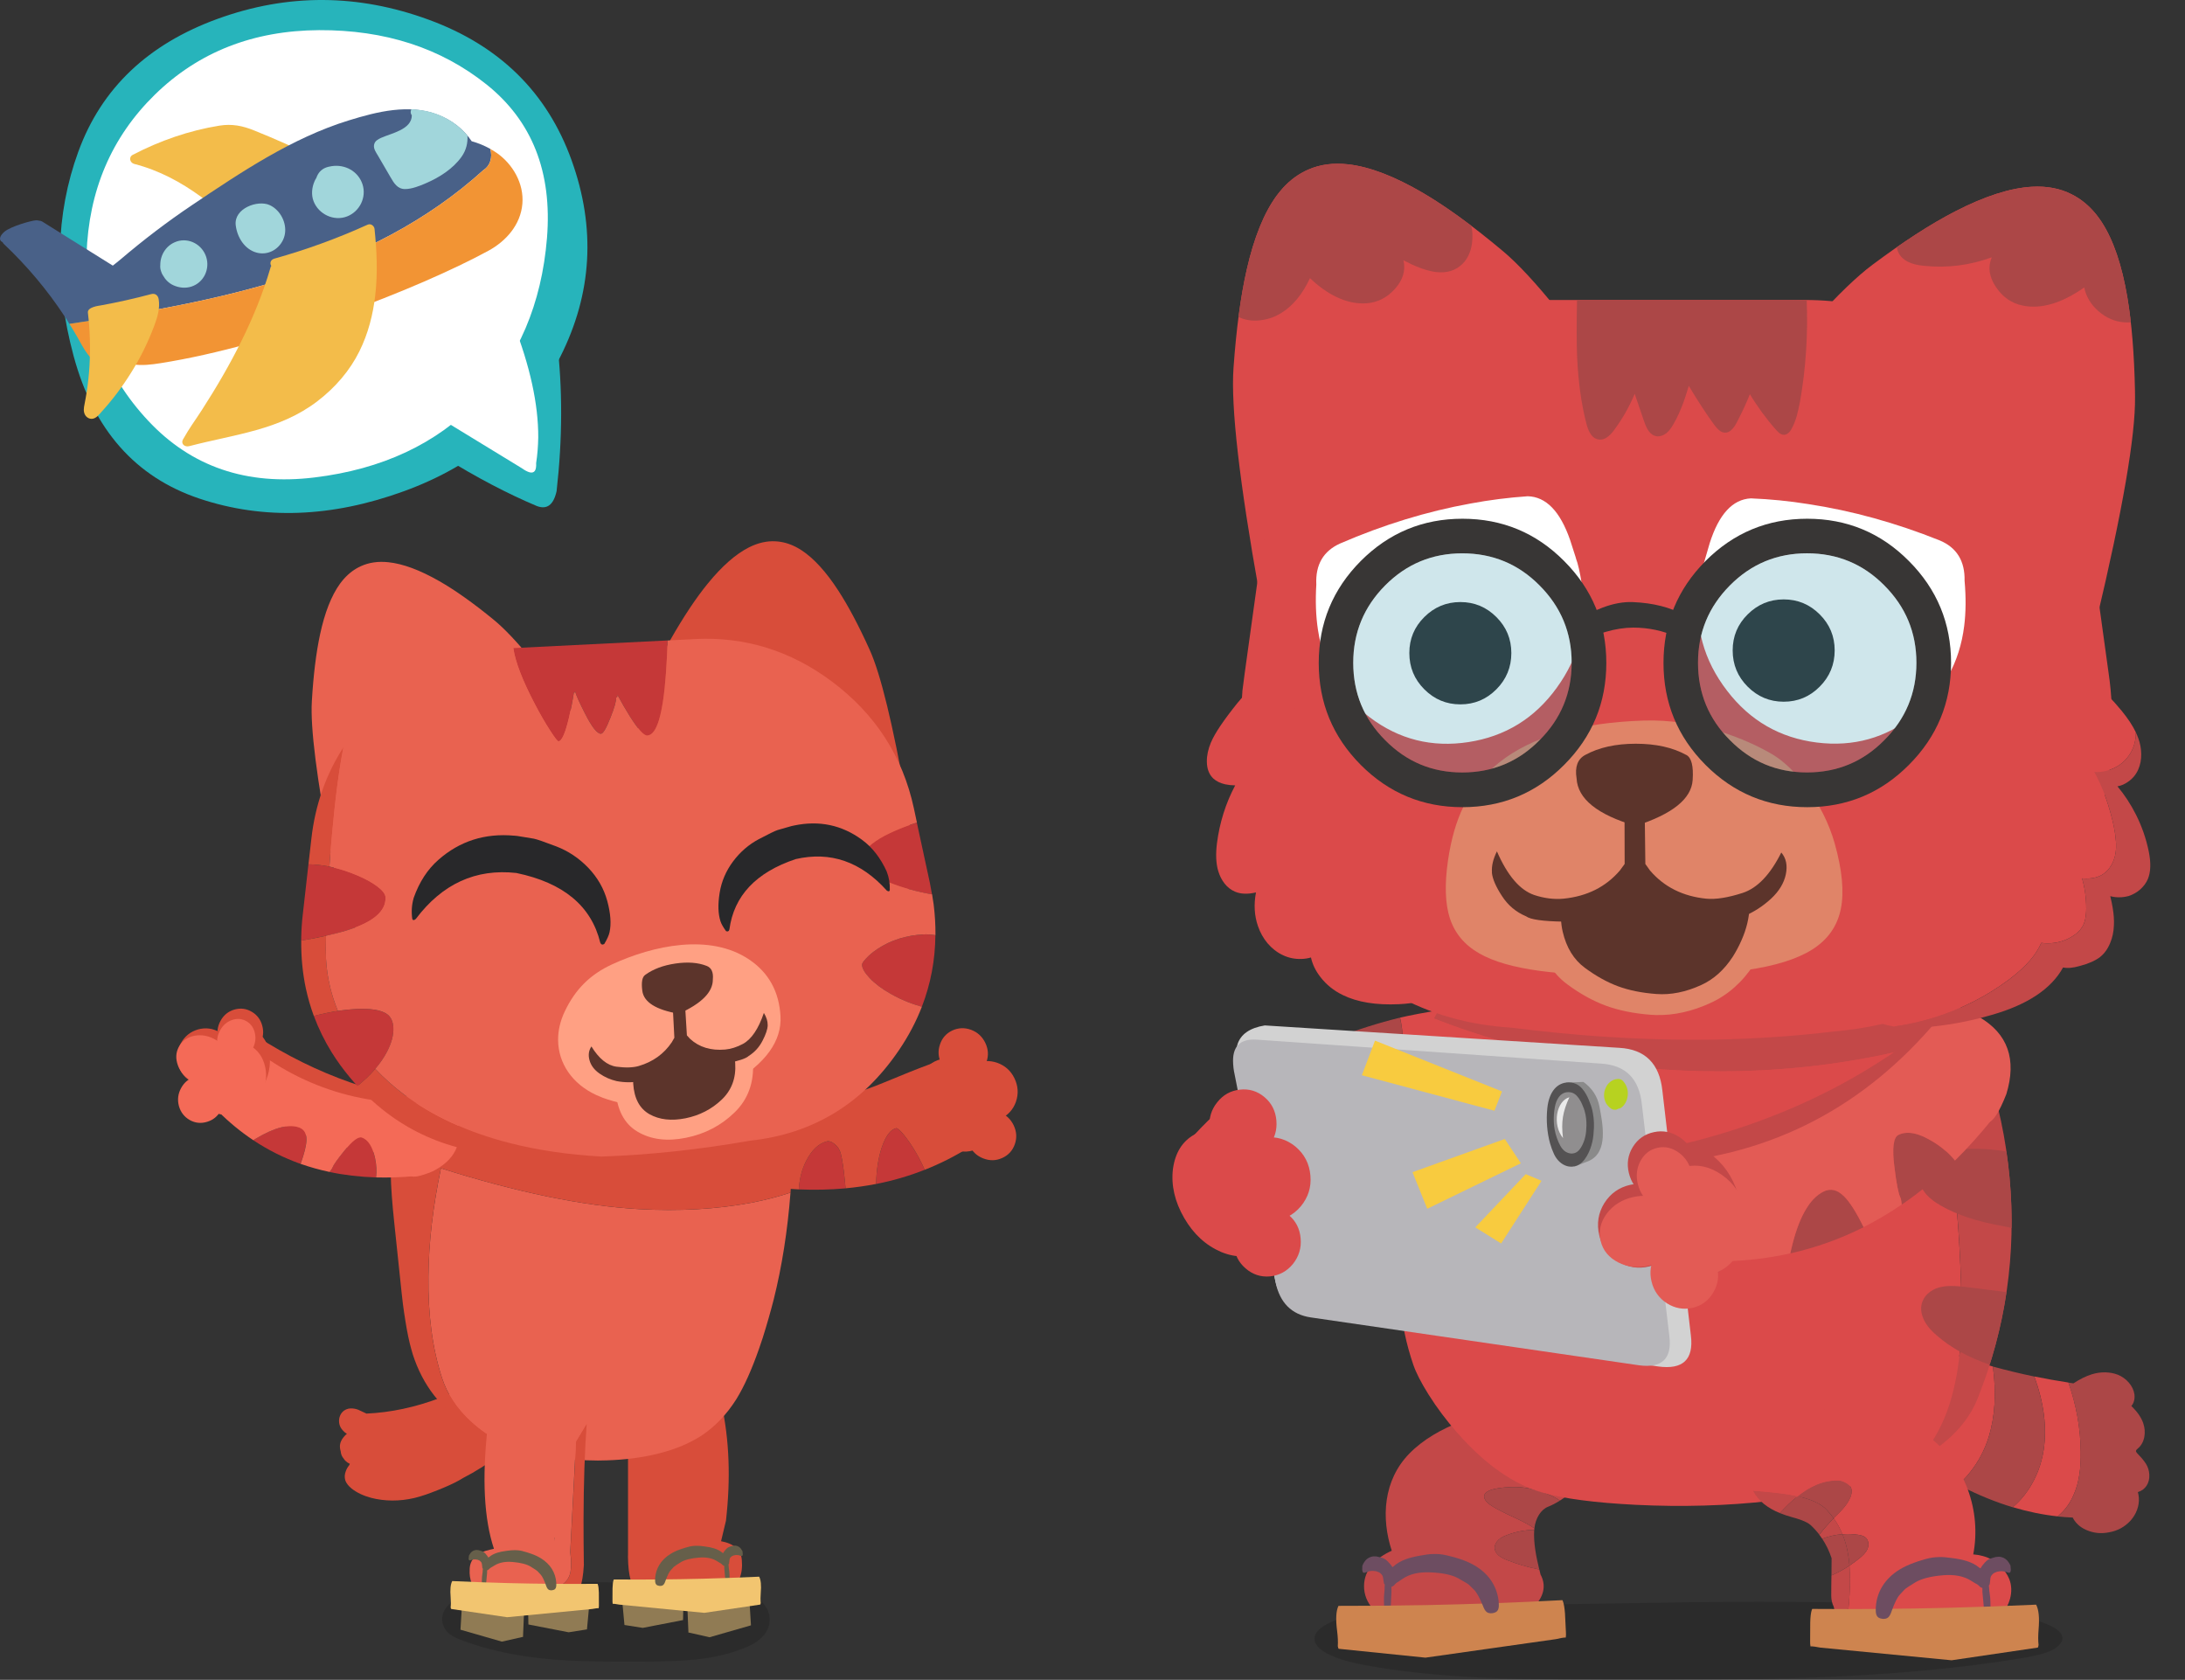 <svg fill="none" height="236" viewBox="0 0 307 236" width="307" xmlns="http://www.w3.org/2000/svg" xmlns:xlink="http://www.w3.org/1999/xlink"><rect x="0" y="0" width="307" height="236" fill="#333333" stroke="none"/><clipPath id="a"><path d="m0 0h307v236h-307z"/></clipPath><g clip-path="url(#a)"><path d="m11.024 21.257c3.237-8.849 9.759-15.053 19.568-18.616 9.824-3.567 19.712-3.521 29.668.137 9.941 3.646 16.627 10.226 20.049 19.735 3.422 9.501 2.9 18.695-1.571 27.578-4.486 8.909-11.807 15.212-21.964 18.912-10.164 3.703-19.746 4.053-28.748 1.047-8.998-3.013-14.889-9.687-17.679-20.02-2.782-10.344-2.559-19.936.674-28.773z" fill="#27b4bb"/><path d="m75.414 71.086c1.427.55 2.358-.144 2.79-2.083 1.677-14.829.057-28.253-4.857-40.271l-25.023 25.559c9.771 7.699 18.799 13.3 27.086 16.794z" fill="#27b4bb"/><path d="m12.156 35.801c.299-9.035 3.502-16.54 9.616-22.516 6.129-5.98 13.814-8.997 23.055-9.05 9.256-.042 17.092 2.497 23.513 7.616 6.424 5.126 9.26 12.321 8.514 21.583-.757 9.266-4.013 16.901-9.767 22.907-5.762 6.01-13.401 9.588-22.918 10.738-9.521 1.161-17.312-1.503-23.369-7.991-6.061-6.489-8.942-14.248-8.646-23.283z" fill="#fff"/><path d="m75.33 65.06c.174-1.138.273-2.341.295-3.605.019-4.671-1.155-10.036-3.521-16.092l-11.228 12.818 12.383 7.562c.466.33.852.535 1.162.615.662.159.965-.273.908-1.298z" fill="#fff"/><path d="m50.141 26.516c-.568-.562-1.177-1.093-1.81-1.594-2.442-1.924-5.273-3.411-8.177-4.713-1.469-.66-2.96-1.279-4.456-1.886-1.586-.641-3.082-.96-4.872-.672-4.236.679-8.37 2.121-12.163 4.094-.64.334-.398 1.131.193 1.283 7.041 1.81 12.254 6.686 17.088 11.326.299.288.681.228.958.019.125.099.295.156.526.125 3.649-.452 7.204-1.567 10.433-3.324 1.136-.619 3.184-1.537 3.24-2.933.03-.717-.469-1.248-.954-1.73z" fill="#f3bc4a"/><path d="m67.922 23.89c.977-.607 1.291-1.791.973-2.967-.833-.471-1.711-.827-2.623-1.081-1.113-1.673-2.794-2.979-4.758-3.73-4.066-1.556-8.514-.429-12.504.801-7.957 2.451-15.131 7.27-22.036 11.907-3.464 2.326-6.788 4.864-9.967 7.566-.413.349-.795.649-1.158.93-3.305-2.064-6.614-4.128-9.918-6.192-.14-.087-.276-.118-.401-.114-.155-.045-.314-.068-.485-.057-.738.053-3.502.85-4.384 1.571-.666.546-.931 1.21-.299 1.499.042.095.102.186.193.269 3.237 3.058 6.11 6.473 8.556 10.2.22.334.432.675.644 1.013 20.806-3.134 42.157-7.111 58.17-21.613z" fill="#496188"/><path d="m69.773 21.474c-.288-.201-.579-.383-.878-.55.314 1.173 0 2.356-.973 2.967-16.013 14.502-37.364 18.479-58.17 21.613.375.6.746 1.207 1.098 1.821.462.801.875 1.639 1.427 2.379.496.664 1.102 1.271 1.878 1.594.965.402 1.927.205 2.93.083.522-.065 1.067-.114 1.609-.186 1.261.19 2.582.03 3.854-.171 15.858-2.504 36.327-10.492 46.071-15.793 2.48-1.351 4.531-3.643 4.777-6.606.235-2.834-1.336-5.563-3.619-7.153z" fill="#f29434"/><path d="m21.271 41.311c-2.343.626-4.706 1.157-7.09 1.59-.246.046-1.927.224-1.832 1.024.291 2.466.371 4.952.227 7.43-.072 1.229-.204 2.455-.39 3.673-.091.584-.189 1.165-.307 1.746-.102.512-.197 1.043.08 1.522.193.338.572.565.969.543.598-.038 1.007-.615 1.374-1.021.765-.842 1.495-1.723 2.18-2.633 1.386-1.844 2.616-3.813 3.649-5.878.575-1.15 1.09-2.334 1.541-3.54.447-1.203.837-2.451.621-3.745-.083-.512-.485-.854-1.018-.71z" fill="#f3bc4a"/><path d="m51.636 31.571c-4.225 1.916-8.597 3.51-13.075 4.758-.583.163-.674.683-.447 1.021-.068.095-.099.205-.133.326-2.029 6.951-5.55 13.614-9.608 19.91-1.17 1.814-1.613 2.303-2.669 4.162-.326.577.223 1.104.89.93 6.485-1.692 12.674-2.235 18.012-6.318 2.529-1.935 4.554-4.314 5.879-6.982 1.261-2.538 1.927-5.202 2.237-7.877.363-3.138.223-6.265-.098-9.346-.042-.383-.481-.816-.992-.581z" fill="#f3bc4a"/><path d="m57.742 15.975c.026.087.072.159.121.228-.011 2.011-2.919 2.523-4.312 3.161-.451.209-.886.436-.992.971-.11.577.284 1.078.556 1.548.583.998 1.162 2 1.745 2.998.485.835.981 1.689 2.067 1.681.962-.008 2.025-.44 2.896-.812 1.885-.804 3.85-2.045 5.046-3.753.662-.945.867-1.943.81-2.952-1.083-1.305-2.529-2.334-4.183-2.967-1.2-.459-2.434-.679-3.683-.74-.11.19-.144.421-.076.634z" fill="#a1d6db"/><path d="m46.597 23.344c-.651.099-1.211.281-1.666.789-.208.232-.375.539-.485.865-.091.14-.174.288-.246.452-.386.88-.492 1.92-.136 2.834.708 1.814 2.832 2.834 4.683 2.129 1.776-.675 2.79-2.686 2.184-4.527-.606-1.833-2.453-2.831-4.331-2.542z" fill="#a1d6db"/><path d="m38.731 29.363c-.261-.232-.553-.421-.871-.562-1.666-.74-5.024.478-4.74 2.842.212 1.749 1.28 3.392 2.926 3.844 1.507.414 3.051-.357 3.729-1.799.689-1.465.136-3.286-1.045-4.326z" fill="#a1d6db"/><path d="m24.834 33.927c-1.45.474-2.321 1.855-2.313 3.301-.03.3.004.611.121.914v.004c.053.194.144.368.25.535.337.603.822 1.104 1.469 1.396.787.357 1.685.455 2.521.19 1.741-.554 2.65-2.463 2.086-4.181-.564-1.723-2.396-2.732-4.138-2.163z" fill="#a1d6db"/><path d="m63.33 225.193c-.738.633-1.139 1.312-1.204 2.037-.045.391.015.782.174 1.173.14.364.344.679.613.948.371.365.954.698 1.753 1.006 3.691 1.423 7.942 2.345 12.75 2.762 2.934.262 7.276.368 13.023.323 3.275-.019 5.758-.122 7.442-.308 2.745-.307 5.156-.914 7.235-1.829.855-.371 1.54-.842 2.059-1.407.655-.706.981-1.503.973-2.387-.008-.751-.265-1.449-.776-2.091-.416-.531-.958-.986-1.632-1.366-.969-.558-1.987-.933-3.055-1.131-.503-.094-1.079-.151-1.73-.182-.322-.019-.901-.034-1.741-.041-3.169-.019-7.927-.16-14.283-.418-5.671-.14-10.422-.015-14.261.376-1.575.167-2.854.394-3.831.683-1.385.41-2.559 1.028-3.513 1.855z" fill="#000" fill-opacity=".15"/><path d="m48.543 198.059c-.121.053-.227.125-.326.216-.25.22-.424.509-.519.858-.083.338-.083.668 0 .986.076.296.223.566.443.809.163.197.36.364.598.497-.167.14-.31.288-.431.44-.307.357-.485.732-.538 1.127-.03.273.004.577.102.914.011.209.061.403.144.588.072.156.17.304.291.448.068.118.151.216.246.304.151.155.352.292.598.406-.034.06-.064.129-.095.208-.208.251-.367.524-.469.82-.167.44-.193.854-.083 1.241.019.049.034.102.049.152.148.356.428.702.84 1.043.723.577 1.647 1.017 2.767 1.317.947.243 1.931.368 2.949.375 1.045.004 2.086-.117 3.123-.36.458-.11.988-.266 1.582-.467.5-.174 1.052-.379 1.654-.622 1.238-.486 2.245-.945 3.017-1.377.197-.11.401-.228.61-.357 3.381-1.723 7.117-4.508 11.205-8.352l-3.907-8.556c-7.132 4.944-14.098 7.574-20.904 7.877-.057-.023-.106-.045-.155-.072-.572-.273-.905-.429-1.007-.471-.382-.14-.75-.201-1.098-.182-.201.008-.386.05-.549.122-.053.015-.099.038-.144.064z" fill="#d84d3a"/><path d="m128.765 162.046c.465.812.847 1.579 1.154 2.3-2.18.861-4.456 1.525-6.825 1.992.049-2.004.321-3.726.814-5.172.537-1.578 1.203-2.466 1.991-2.66.182-.045.556.277 1.124.964.587.721 1.166 1.578 1.742 2.58m-10.044 4.007c.031.315.057.611.084.892-2.124.193-4.312.243-6.572.148.087-1.48.427-2.808 1.026-3.984.795-1.556 1.767-2.478 2.922-2.767.322-.079.685.05 1.09.388.443.36.731.819.871 1.381.223.895.413 2.208.575 3.938z" fill="#c53838"/><g fill="#d84d3a"><path d="m123.094 166.334c-1.397.27-2.828.475-4.289.611-.027-.28-.053-.576-.084-.891-.163-1.731-.352-3.047-.575-3.939-.14-.562-.428-1.024-.871-1.381-.405-.338-.768-.467-1.09-.387-1.155.288-2.131 1.21-2.923 2.766-.598 1.176-.938 2.504-1.026 3.984-2.222-.095-4.508-.33-6.863-.702l-3.244-9.05c9.233-1.225 16.577-2.974 22.032-5.247 5.463-2.273 8.393-3.351 8.787-3.229 1.438 1.646 2.441 3.601 3.002 5.866.518 2.083.617 4.219.303 6.401-2.014 1.271-4.127 2.341-6.334 3.21-.303-.721-.689-1.487-1.154-2.299-.576-1.002-1.159-1.863-1.742-2.58-.564-.687-.939-1.01-1.124-.964-.791.197-1.454 1.085-1.991 2.66-.496 1.445-.765 3.172-.814 5.171z"/><path d="m103.73 165.914c-1.287-.641-2.071-1.51-2.339-2.607-.273-1.096-.39-2.383-.356-3.859.034-1.483.594-2.333 1.673-2.554 1.075-.223 2.218.217 3.426 1.321 1.215 1.104 1.961 2.22 2.245 3.35.28 1.135.867 2.205 1.764 3.214.897 1.002.379 1.602-1.56 1.795-1.938.197-3.554-.026-4.849-.664z"/><path d="m142.745 154.788c-.401 1.108-1.132 1.909-2.184 2.398-1.034.482-2.094.52-3.188.118-1.086-.391-1.881-1.112-2.385-2.152-.496-1.028-.56-2.094-.201-3.202.364-1.104 1.057-1.913 2.071-2.432 1.037-.524 2.116-.592 3.241-.213 1.116.398 1.93 1.127 2.438 2.186.522 1.085.59 2.185.204 3.297z"/><path d="m133.156 161.109c-1.458-.77-2.59-1.988-3.392-3.654-.795-1.651-1.045-3.294-.746-4.925.295-1.628 1.056-2.755 2.275-3.389 1.25-.637 2.624-.584 4.119.171 1.499.786 2.658 2.026 3.475 3.723.837 1.734 1.094 3.426.769 5.073-.352 1.62-1.162 2.728-2.438 3.32-1.249.573-2.605.467-4.062-.315z"/><path d="m142.416 158.077c.427.888.484 1.78.17 2.675-.318.903-.912 1.548-1.779 1.935-.856.387-1.73.41-2.631.065-.886-.33-1.541-.93-1.958-1.799-.416-.861-.473-1.738-.174-2.622.296-.907.867-1.563 1.711-1.973.86-.402 1.746-.444 2.658-.114.912.342 1.579.953 2.006 1.837z"/><path d="m138.603 149.18c-.318.903-.912 1.548-1.779 1.935-.855.387-1.73.41-2.631.064-.886-.33-1.541-.929-1.957-1.798-.416-.861-.473-1.738-.174-2.622.295-.907.867-1.563 1.711-1.973.859-.402 1.745-.444 2.657-.114.913.341 1.579.952 2.007 1.836.428.888.484 1.78.17 2.676z"/><path d="m101.394 197.334c-.314-2.546-2.32-3.821-6.026-3.828-5.137.03-7.514 2.474-7.128 7.338v17.61l-.007.11v.224c.019 1.298.14 2.353.367 3.161.235.797 1.397 1.241 3.494 1.324 1.526.061 3.346.107 5.455.137h.095c.666.019 1.253.03 1.764.034 2.188.023 3.566-.345 4.134-1.1.136-.179.257-.376.359-.6.307-.694.417-1.567.326-2.614-.121-1.397-1.09-2.265-2.915-2.607l.689-2.88c.674-5.9.473-11.338-.606-16.312z"/></g><path d="m111.078 167.548c-1.613.546-3.46 1.024-5.542 1.43-4.827.907-10.074 1.203-15.741.892-7.901-.452-17.179-2.364-27.84-5.737-1.132 5.411-1.719 10.469-1.76 15.178-.068 5.399.568 10.157 1.908 14.278.753 2.311 2.12 4.371 4.1 6.17 1.204 1.104 2.623 2.098 4.255 2.979.712.292 1.45.557 2.215.796 1.988.627 4.1 1.078 6.33 1.347 1.113.133 2.245.224 3.392.274.53.015 1.071.026 1.617.034.428-.004.863-.015 1.31-.027 2.502-.083 4.823-.379 6.962-.899 2.411-.581 4.475-1.423 6.197-2.52 1.942-1.271 3.596-2.99 4.971-5.164 1.098-1.776 2.162-4.14 3.195-7.095.174-.535.352-1.059.53-1.571.572-1.814 1.079-3.59 1.526-5.332 1.162-4.636 1.949-9.649 2.366-15.037z" fill="#e96250"/><path d="m111.078 153.898c-.265-1.741-.708-3.221-1.329-4.439-1.177-2.239-3.1-3.912-5.777-5.016-1.945-.816-4.599-1.423-7.965-1.822-2.279-.299-4.41-.512-6.398-.641-1.124-.083-2.207-.144-3.244-.174-1.976-.08-3.804-.076-5.478.007-.117 0-.231.004-.341.015-.56.023-1.105.065-1.635.125-2.211.175-4.278.505-6.208.998-3.422.812-6.402 2.091-8.927 3.833-2.112 1.434-3.873 3.153-5.285 5.157-.833 1.073-1.526 2.242-2.075 3.509-.772 1.78-1.234 3.909-1.393 6.379-.08.599-.117 1.237-.117 1.912-.011.384-.011.808 0 1.271.03 1.712.189 3.943.481 6.686l.962 9.149c.026.292.057.58.091.857.057.505.114.991.167 1.457.11.846.227 1.64.348 2.379.254 1.617.534 2.956.837 4.019.133.504.288.994.466 1.472.784 2.148 1.866 4.022 3.244 5.623.818.926 1.756 1.799 2.82 2.611.689.543 1.45 1.059 2.283 1.556.583.356 1.192.69 1.832 1.005.643.323 1.317.623 2.018.907-1.632-.88-3.051-1.871-4.255-2.979-1.98-1.802-3.346-3.859-4.1-6.169-1.34-4.121-1.976-8.883-1.908-14.279.042-4.709.628-9.767 1.76-15.178 10.66 3.374 19.939 5.286 27.84 5.738 5.667.311 10.914.015 15.741-.892 2.082-.406 3.93-.884 5.542-1.431.178-2.925.261-5.968.258-9.133-.012-1.84-.095-3.347-.258-4.515z" fill="#d84d3a"/><path d="m96.053 223.068-8.696 1.124.382 4.101 2.571.406 5.66-1.096z" fill="#907b54"/><path d="m105.248 224.043-8.695 1.131.174 4.193h.098l2.87.648 5.818-1.673z" fill="#907b54"/><path d="m101.818 219.236s-.015.015-.026.027c-.027.478-.034.838-.027 1.089.004.14.027.345.057.622.023.216.061.634.118 1.248h.041c.087.061.182.084.284.069.117-.027.189-.091.223-.19.012-.038.016-.099.016-.182 0-.459-.008-.805-.027-1.032l-.083-.657c-.012-.254-.027-.425-.049-.508l-.069-.349c-.022-.095-.06-.16-.117-.19-.045-.034-.102-.046-.174-.034-.061.015-.117.045-.174.091z" fill="#665f4a"/><path d="m106.796 225.426s.035-.027.05-.042c.015-.069.03-.133.041-.201-.045-.384-.045-.843 0-1.382.095-1.081.019-1.847-.223-2.295-2.612.121-5.22.216-7.832.284-4.138.107-8.275.141-12.413.107-.06 0-.117 0-.174 0-.011.022-.023.045-.034.076-.083.227-.133.61-.148 1.157l-.008 1.688c-.004.183.004.35.034.501.11-.004.246 0 .405.027.167.026.333.057.5.083l11.966 1.158 7.84-1.158z" fill="#f2c570"/><path d="m98.99 217.256c-.447-.068-.825-.098-1.136-.091-.136 0-.254.008-.356.015-.333.019-.75.107-1.246.266-.246.072-.481.148-.704.231-.515.183-.962.395-1.344.634-.662.41-1.177.911-1.545 1.499-.352.573-.556 1.199-.606 1.89 0 .094-.007.189-.007.292-.004.299.053.508.167.622.08.095.22.156.416.182.026 0 .049.004.076.008.197.007.348-.031.458-.118.133-.095.246-.303.348-.622.265-.736.507-1.226.731-1.465.223-.235.371-.394.447-.482.083-.083.401-.296.962-.641.56-.338 1.401-.554 2.521-.649 1.03-.087 1.874.068 2.532.474.315.202.508.315.572.342.25.099.462.087.64-.042.06-.045.121-.129.182-.25.015-.095.018-.239.007-.425l-.034-.19c-.015-.049-.053-.118-.106-.209-.042-.068-.095-.136-.148-.208-.022-.015-.053-.034-.083-.05-.079-.045-.159-.091-.242-.132-.307-.262-.697-.467-1.17-.615-.333-.11-.776-.197-1.329-.266z" fill="#665f4a"/><path d="m104.359 218.356c-.004-.144-.016-.285-.035-.418l-.007-.015c-.129-.254-.273-.447-.439-.573-.129-.087-.235-.14-.322-.159-.045-.023-.087-.034-.132-.034-.046-.015-.088-.023-.125-.015-.027-.004-.05-.004-.069 0h-.041c-.14 0-.299.034-.481.098-.314.084-.538.209-.662.376-.057.034-.103.087-.141.167-.026.011-.045.026-.049.049-.144.144-.272.368-.39.676-.049.076-.075.155-.075.231-.038.061-.065.148-.076.266-.023.098-.034.189-.034.265-.012.05-.012.095 0 .133l.034.258c.151.152.238.235.257.243s.046.023.076.042c.03.026.091.041.174.049.083.011.152.015.208.008.05-.023.106-.057.167-.099l.174-.167c.011-.027.034-.057.068-.083 0-.035 0-.065.008-.091.004-.069.011-.145.026-.224.008-.183.038-.33.091-.441.004 0 .008-.007.008-.015.007-.004.011-.011.015-.015.019-.026.042-.057.068-.083.034-.046.08-.088.133-.126l.083-.049c.053-.026.106-.049.159-.068.03-.015.06-.027.091-.034.015-.004.038-.008.056-.008.209-.053.421-.053.64 0 .167.057.292.091.383.106h.034c.003 0 .011 0 .015-.007l.091-.084c0-.06.007-.114.026-.159z" fill="#665f4a"/><path d="m31.375 152.705c8.075 6.507 17.213 9.672 27.419 9.501l2.658-7.308c-9.525-1.12-18.553-4.595-27.082-10.431-2.896 2.36-3.892 5.103-2.994 8.238z" fill="#d84d3a"/><path d="m58.568 162.175c.867.304 1.738.205 2.616-.299.871-.497 1.484-1.245 1.847-2.239s.371-1.966.026-2.91c-.348-.953-.95-1.594-1.81-1.928-.875-.33-1.764-.25-2.665.239-.893.493-1.526 1.256-1.897 2.281-.375 1.024-.379 2.014-.011 2.971.375.956 1.007 1.586 1.893 1.885z" fill="#d84d3a"/><path d="m52.681 162.68c-.344-1.59-.958-2.546-1.829-2.865-.503-.185-1.333.441-2.491 1.871-.969 1.192-1.526 1.981-1.666 2.368-.053.144-.178.326-.375.546-.015.015-.03.031-.042.046 2.086.444 4.27.698 6.545.77.11-.873.061-1.787-.144-2.736zm-10.456.827c.541-1.495.818-2.625.825-3.388.008-.895-.333-1.468-1.026-1.719-1.446-.527-3.494.004-6.144 1.598-.102.06-.201.121-.303.182 2.078 1.381 4.293 2.493 6.648 3.331z" fill="#c53838"/><path d="m35.574 160.175c-1.741-1.157-3.384-2.508-4.929-4.048-.087-3.662.784-7.248 2.62-10.754 7.916 7.069 17.289 10.245 28.127 9.528l.432.395-3.611 9.941c-1.847.167-3.642.224-5.379.178.11-.872.061-1.787-.144-2.735-.344-1.59-.958-2.547-1.828-2.865-.503-.186-1.333.44-2.491 1.87-.969 1.192-1.526 1.981-1.666 2.368-.053.144-.178.326-.375.547-.015.015-.03.03-.042.045-1.393-.296-2.744-.675-4.054-1.134.541-1.495.818-2.626.825-3.389.008-.895-.333-1.468-1.026-1.719-1.446-.527-3.494.004-6.144 1.598-.102.06-.201.121-.303.182z" fill="#f46a57"/><path d="m27.817 144.623c1.064-.288 2.071-.163 3.013.383.927.535 1.529 1.328 1.813 2.387.288 1.047.167 2.045-.356 2.998-.519.937-1.298 1.563-2.343 1.886-1.041.314-2.033.223-2.979-.277-.962-.516-1.598-1.306-1.912-2.376-.299-1.074-.182-2.091.352-3.054.549-.991 1.351-1.636 2.411-1.943z" fill="#d84d3a"/><path d="m33.518 156.029c-1.412.668-2.688.698-3.831.099-1.166-.615-1.863-1.708-2.09-3.271-.208-1.579.121-3.149.984-4.713.863-1.563 2.041-2.713 3.483-3.362 1.435-.614 2.722-.595 3.865.065 1.113.656 1.76 1.757 1.946 3.309.193 1.548-.133 3.084-.977 4.61-.84 1.518-1.965 2.607-3.381 3.267z" fill="#d84d3a"/><path d="m34.631 148.167c-.852.261-1.666.178-2.434-.251-.772-.444-1.283-1.1-1.526-1.977-.231-.884-.125-1.726.318-2.531.447-.808 1.098-1.335 1.953-1.578.863-.243 1.677-.137 2.442.319.757.447 1.249 1.108 1.473 1.988.227.861.121 1.685-.318 2.478-.435.785-1.071 1.301-1.912 1.552z" fill="#d84d3a"/><path d="m31.008 156.052c-.435.786-1.071 1.302-1.912 1.552-.852.262-1.666.178-2.434-.25-.772-.444-1.283-1.101-1.526-1.977-.231-.884-.125-1.727.318-2.531.447-.808 1.098-1.336 1.953-1.579.863-.243 1.677-.136 2.442.319.757.448 1.249 1.108 1.473 1.988.227.862.121 1.685-.318 2.478z" fill="#f46a57"/><path d="m33.681 156.348c-1.306.474-2.525.406-3.664-.201-1.162-.622-1.912-1.617-2.245-2.99-.322-1.378-.125-2.706.583-3.984.723-1.309 1.749-2.19 3.078-2.634 1.329-.421 2.563-.307 3.706.349 1.117.645 1.821 1.647 2.116 3.002.303 1.347.11 2.648-.587 3.904-.697 1.256-1.681 2.091-2.987 2.554z" fill="#f46a57"/><path d="m27.325 145.51c1.007-.182 1.98 0 2.926.542.927.535 1.56 1.272 1.904 2.22.344.941.299 1.81-.14 2.603-.435.786-1.143 1.286-2.127 1.499-.981.205-1.942.057-2.885-.444-.958-.52-1.624-1.26-1.995-2.224-.36-.96-.318-1.847.133-2.656.458-.831 1.189-1.343 2.188-1.54z" fill="#f46a57"/><path d="m30.58 146.987c-.167-.77-.053-1.518.348-2.243.401-.728.969-1.21 1.696-1.453.727-.243 1.408-.175 2.033.197.617.368 1.007.938 1.166 1.704.155.748.038 1.476-.356 2.189-.39.702-.939 1.181-1.647 1.435-.723.258-1.401.212-2.029-.141-.632-.364-1.037-.929-1.211-1.688z" fill="#f46a57"/><path d="m57.651 165.176c-.371-.295-.776-1.248-1.211-2.861-.432-1.612-.318-3.32.333-5.118.458-1.256 1.984-2.034 4.577-2.338 1.836.349 2.813 1.256 2.938 2.729.753 3.081-.413 5.407-3.498 6.974-1.715.706-2.76.91-3.138.614z" fill="#f46a57"/><path d="m80.925 202.518 1.51-2.512c-.284 3.809-.432 8.317-.447 13.523 0 1.97.011 4.026.042 6.17l.008.099c-.008.072-.011.144-.015.216-.076 1.245-.242 2.246-.5 3.009-.238.71-1.268 1.116-3.085 1.214l-.473-.041v.068c-1.647.072-3.714.121-6.197.148-2.54.015-4.153-.323-4.846-1.025-.167-.167-.314-.353-.439-.557.083.011.159.026.231.049.443.099 1.041.209 1.802.322.356.076 1.041.156 2.067.232 1.034.083 1.844.125 2.423.125 2.245 0 3.782-.099 4.615-.3.08-.019.155-.038.223-.057.045-.015.087-.03.125-.041v-.027c1.442-.527 2.192-1.453 2.249-2.785.007-.209.015-.395.026-.558 0-.368-.008-.615-.015-.732-.011-.16-.045-.509-.098-1.047l.806-15.505z" fill="#d84d3a"/><path d="m68.512 200.606c.125 1.028.155.827.091-.6.602-3.138 2.809-4.667 6.621-4.591 4.077.091 6.481 1.62 7.212 4.591l-1.51 2.512-.806 15.504c.057.539.087.888.099 1.047.007.118.015.365.015.733-.011.163-.019.349-.026.558-.057 1.331-.806 2.261-2.249 2.785v.026c-.038.012-.079.027-.125.042-.068.023-.144.042-.223.057-.833.201-2.37.3-4.615.3-.579 0-1.389-.042-2.423-.126-1.022-.075-1.711-.155-2.067-.231-.757-.118-1.359-.224-1.802-.323-.072-.022-.148-.037-.231-.049-.291-.508-.458-1.115-.488-1.821 0-.216 0-.437.008-.664.087-1.359 1.033-2.239 2.828-2.637.193-.042.386-.088.579-.133-1.385-4.163-1.685-9.82-.897-16.977m9.476 15.413h-.026v.475z" fill="#e96250"/><path d="m74.157 223.688 8.696 1.123-.382 4.101-2.57.406-5.66-1.096z" fill="#907b54"/><path d="m64.962 224.658 8.696 1.131-.174 4.193h-.098l-2.869.649-5.819-1.674z" fill="#907b54"/><path d="m68.388 219.851s.015.015.026.027c.026.478.034.838.026 1.089-.004.14-.026.345-.057.622-.023.216-.061.634-.117 1.249h-.042c-.087.06-.182.083-.284.068-.117-.027-.189-.091-.223-.19-.011-.038-.015-.099-.015-.182 0-.459.007-.804.026-1.032l.083-.657c.011-.254.026-.425.049-.508l.068-.349c.023-.095.061-.159.117-.19.045-.034.102-.045.174-.034.061.015.117.046.174.091z" fill="#665f4a"/><path d="m63.409 226.041s-.034-.027-.049-.042c-.015-.068-.03-.133-.042-.201.045-.383.045-.842 0-1.381-.095-1.082-.019-1.848.223-2.296 2.612.122 5.22.216 7.832.285 4.138.106 8.275.14 12.413.106h.174c.011.023.023.045.034.076.083.227.133.611.148 1.157l.007 1.689c.004.182-.004.349-.034.501-.11-.004-.246 0-.405.026-.167.027-.333.057-.5.084l-11.966 1.157-7.84-1.157z" fill="#f2c570"/><path d="m71.219 217.871c.447-.068.825-.098 1.136-.091.136 0 .254.008.356.016.333.019.75.106 1.245.265.246.072.481.148.704.232.515.182.962.394 1.344.633.662.41 1.177.911 1.544 1.499.352.573.556 1.199.606 1.89 0 .095.008.19.008.292.004.3-.053.508-.167.622-.08.095-.22.156-.416.182-.026 0-.049.004-.076.008-.197.008-.348-.03-.458-.118-.133-.094-.246-.303-.348-.622-.265-.736-.507-1.226-.731-1.465-.223-.235-.371-.394-.447-.481-.083-.084-.401-.296-.962-.642-.56-.337-1.401-.554-2.521-.649-1.03-.087-1.874.069-2.533.475-.314.201-.507.315-.572.341-.25.099-.462.087-.64-.042-.06-.045-.121-.129-.182-.25-.015-.095-.019-.239-.008-.425l.034-.19c.015-.049.053-.117.106-.208.042-.069.095-.137.148-.209.023-.015.053-.034.083-.049.08-.046.159-.091.242-.133.307-.262.697-.467 1.17-.615.333-.11.776-.197 1.329-.266z" fill="#665f4a"/><path d="m65.851 218.971c.004-.144.015-.284.034-.417l.007-.015c.129-.255.273-.448.439-.573.129-.088.235-.141.322-.16.045-.023.087-.034.132-.034.045-.015.087-.023.125-.015.026-.004.049-.004.068 0h.042c.14 0 .299.034.481.099.314.083.538.208.662.375.057.034.102.087.14.167.026.012.045.027.049.049.144.145.273.369.39.676.049.076.076.155.076.231.038.061.064.148.076.266.023.099.034.19.034.266.011.049.011.094 0 .132l-.034.258c-.151.152-.238.236-.257.243-.019.008-.045.023-.076.042-.03.027-.091.042-.174.049-.083.012-.151.015-.208.008-.049-.023-.106-.057-.167-.099l-.174-.167c-.011-.026-.034-.057-.068-.083 0-.034 0-.065-.008-.091-.004-.069-.011-.144-.026-.224-.007-.182-.038-.33-.091-.44-.004 0-.008-.008-.008-.015-.008-.004-.011-.012-.015-.016-.019-.026-.042-.057-.068-.083-.034-.046-.08-.087-.133-.125l-.083-.05c-.053-.026-.106-.049-.159-.068-.03-.015-.061-.027-.091-.034-.015-.004-.038-.008-.057-.008-.208-.053-.42-.053-.64 0-.167.057-.291.091-.382.107-.011 0-.023 0-.034 0-.004 0-.011 0-.015-.008l-.091-.084c0-.06-.008-.113-.026-.159z" fill="#665f4a"/><path d="m94.236 89.807c1.84-3.225 3.585-5.84 5.228-7.847 1.995-2.44 3.914-4.121 5.75-5.05 1.283-.649 2.544-.937 3.782-.858.962.053 1.915.319 2.854.804.262.137.523.292.788.463 1.718 1.131 3.437 3.017 5.148 5.654 1.427 2.193 2.904 4.982 4.426 8.363 1.525 3.381 3.229 10.386 5.122 21.01 1.889 10.624.181 17.151-5.13 19.583l-34.669 8.086c-2.037-11.816-1.889-22.33.443-31.543 2.324-9.209 4.41-15.432 6.258-18.661z" fill="#d84d3a"/><path d="m69.402 87.097c-2.869-2.353-5.429-4.17-7.681-5.456-2.733-1.563-5.126-2.447-7.17-2.656-1.431-.148-2.711.038-3.839.554-.882.395-1.673.987-2.381 1.772-.193.22-.386.459-.572.713-1.204 1.673-2.135 4.045-2.794 7.126-.549 2.561-.935 5.692-1.151 9.395-.216 3.704.685 10.856 2.707 21.454 2.022 10.598 5.944 16.085 11.773 16.453l35.263-4.865c-2.309-11.762-6.197-21.529-11.66-29.3-5.455-7.771-9.619-12.833-12.496-15.19z" fill="#e96250"/><path d="m131.43 131.38c-.663-.091-1.208-.122-1.643-.103-2.457.122-4.623.801-6.497 2.038-.658.436-1.207.899-1.642 1.381-.368.402-.549.683-.542.842.027.509.379 1.127 1.064 1.856.75.789 1.726 1.525 2.934 2.212 1.382.789 2.854 1.4 4.418 1.837 1.238-3.195 1.874-6.55 1.904-10.063m-40.476-28.049c1.325-.064 2.196-2.96 2.612-8.682.106-1.427.185-2.986.242-4.675l-21.68 1.078c.265 1.909 1.28 4.538 3.04 7.893.723 1.381 1.431 2.606 2.128 3.684.655 1.017 1.049 1.522 1.181 1.514.469-.023.965-1.161 1.492-3.415.265-1.131.485-2.261.655-3.396l.099-.03c.06-.038.087-.095.083-.171.136.52.598 1.548 1.382 3.089.981 1.931 1.734 2.887 2.26 2.861.299-.016.738-.759 1.317-2.231.568-1.427.837-2.38.814-2.854.083-.004.136-.045.159-.125.015-.049.019-.14.011-.266.587 1.085 1.17 2.095 1.753 3.028 1.147 1.825 1.965 2.725 2.453 2.702m31.561 15.227c-.947.763-1.405 1.506-1.367 2.235.057 1.119 1.336 2.186 3.846 3.206 1.726.698 3.714 1.249 5.963 1.651-.095-.558-.197-1.119-.315-1.685l-1.82-8.412c-2.923.971-5.024 1.973-6.307 3.005zm-78.31 24.14c-.034.008-.068.016-.106.023.662 1.78 1.503 3.495 2.521 5.138.753 1.21 1.609 2.383 2.559 3.521.341.41.693.808 1.049 1.195.401-.326.791-.667 1.17-1.024.488-.455.935-.922 1.336-1.389.659-.77 1.204-1.559 1.628-2.364.659-1.248.962-2.39.909-3.426-.042-.865-.333-1.491-.867-1.882-.81-.592-2.283-.835-4.422-.729-.791.038-1.624.125-2.506.258-1.03.163-2.12.387-3.275.679m9.967-16.657c-.023-.437-.405-.941-1.155-1.507-.719-.546-1.658-1.062-2.817-1.552-1.344-.569-2.65-.979-3.914-1.237-1.003-.205-1.984-.311-2.942-.318l-.78 6.925c-.129 1.066-.204 2.121-.227 3.16-.008.213-.008.421-.011.634.178-.034.348-.065.511-.091 1.086-.194 2.078-.387 2.972-.588 1.007-.22 1.897-.444 2.658-.676 3.903-1.161 5.803-2.743 5.705-4.746z" fill="#c53838"/><path d="m51.394 151.55c-.379.353-.768.695-1.17 1.025 5.686 6.2 12.958 9.444 21.809 9.725 4.047.273 8.2.334 12.455.19-4.649-.262-8.949-.896-12.898-1.905-5.875-1.506-10.85-3.806-14.931-6.895-1.446-1.096-2.756-2.272-3.929-3.525-.401.471-.848.934-1.336 1.389m-5.588-16.859c-.034-.713-.034-1.787 0-3.229-.893.201-1.885.399-2.972.588-.163.031-.333.061-.511.092-.023 2.322.193 4.557.647 6.704.288 1.328.659 2.619 1.121 3.874.038-.007.072-.015.106-.022 1.155-.292 2.245-.516 3.275-.679-.454-1.105-.818-2.22-1.086-3.343-.322-1.317-.515-2.645-.579-3.985zm-2.468-13.269c.958.012 1.938.118 2.942.319.102-1.423.22-2.846.344-4.265.458-5.153.999-9.312 1.624-12.48-2.457 3.802-3.956 8.063-4.494 12.791z" fill="#d84d3a"/><path d="m97.658 89.784-3.854.194c-.057 1.688-.136 3.248-.242 4.675-.413 5.722-1.283 8.617-2.612 8.681-.484.023-1.302-.876-2.453-2.701-.583-.93-1.166-1.939-1.753-3.028.008.129 0 .216-.011.266-.023.08-.076.121-.159.125.023.478-.246 1.427-.814 2.853-.579 1.472-1.018 2.216-1.317 2.231-.526.027-1.28-.926-2.26-2.861-.784-1.537-1.246-2.565-1.382-3.088.004.076-.023.133-.083.171l-.098.03c-.17 1.135-.39 2.269-.655 3.396-.526 2.254-1.022 3.388-1.492 3.415-.133.007-.526-.497-1.181-1.514-.697-1.074-1.405-2.304-2.127-3.685-1.76-3.354-2.775-5.984-3.04-7.893l-.133.008c-7.007.349-13.17 2.948-18.489 7.798-2.075 1.893-3.827 3.939-5.255 6.139-.625 3.169-1.166 7.328-1.624 12.48-.125 1.42-.242 2.839-.344 4.265 1.268.258 2.57.668 3.914 1.237 1.158.486 2.097 1.002 2.817 1.552.75.569 1.132 1.07 1.155 1.507.099 2.003-1.802 3.585-5.705 4.747-.765.227-1.651.455-2.658.675-.034 1.442-.034 2.519 0 3.229.068 1.339.261 2.668.579 3.984.273 1.123.632 2.239 1.087 3.343.882-.133 1.715-.22 2.506-.258 2.139-.106 3.611.137 4.422.729.534.39.821 1.017.867 1.882.053 1.036-.254 2.178-.909 3.426-.424.805-.969 1.594-1.628 2.364 1.173 1.256 2.483 2.432 3.929 3.525 4.081 3.089 9.055 5.388 14.931 6.895 3.948 1.009 8.245 1.646 12.898 1.904 6.716-.223 13.689-.967 20.916-2.231 8.824-.948 15.793-5.187 20.904-12.715 1.332-1.962 2.408-3.996 3.221-6.098-1.563-.436-3.036-1.047-4.417-1.836-1.208-.683-2.185-1.419-2.934-2.212-.685-.725-1.038-1.344-1.064-1.856-.008-.159.17-.44.541-.842.436-.482.985-.941 1.643-1.381 1.87-1.237 4.036-1.917 6.496-2.038.432-.023.981.011 1.643.102.012-1.407-.072-2.842-.253-4.299-.065-.474-.137-.952-.22-1.43-2.248-.402-4.236-.953-5.962-1.651-2.51-1.017-3.793-2.087-3.846-3.206-.034-.725.42-1.469 1.366-2.235 1.28-1.028 3.385-2.03 6.307-3.005l-.42-1.977c-1.586-7.35-5.448-13.303-11.577-17.868-5.773-4.299-12.159-6.272-19.159-5.927z" fill="#e96250"/><path d="m78.416 146.125c.023 3.245 1.968 6.136 5.33 7.699.307.133.625.266.954.403.469.17.946.326 1.427.459 2.536.724 4.982.933 7.337.626.307-.038.621-.084.943-.137.943-.159 1.923-.394 2.945-.694 2.063-.588 3.903-1.355 5.524-2.3 4.716-2.789 6.98-5.934 6.787-9.433-.2-3.434-1.65-6.071-4.353-7.911-5.55-3.779-13.572-1.992-19.292.637-3.123 1.435-5.186 3.529-6.651 6.588-.659 1.369-.962 2.747-.954 4.063z" fill="#ffa083"/><path d="m88.83 144.991c-1.757 2.421-2.544 5.077-2.358 7.98.185 2.906 1.223 4.91 3.108 6.018 1.874 1.112 4.145 1.396 6.818.854 2.669-.539 4.944-1.731 6.83-3.575 1.892-1.844 2.748-4.223 2.563-7.133-.186-2.899-1.288-5.184-3.305-6.857-2.014-1.673-4.358-2.25-7.03-1.734-2.654.531-4.864 2.015-6.625 4.447z" fill="#ffa083"/><path d="m90.727 146.502c-1.306 1.745-1.893 3.658-1.76 5.733.133 2.076.893 3.506 2.287 4.299 1.393.778 3.078.968 5.061.573 1.976-.402 3.668-1.271 5.073-2.607 1.404-1.331 2.044-3.039 1.912-5.118-.133-2.076-.947-3.707-2.438-4.895-1.492-1.188-3.229-1.586-5.213-1.195-1.972.394-3.615 1.464-4.925 3.214z" fill="#5c342b"/><path d="m83.151 146.637c.246 1.829 1.556 3.039 3.922 3.631 2.408.596 5.209-.433 8.404-3.089 4.107 1.142 7.212.877 9.309-.797 1.7-1.358 2.491-2.754 2.381-4.181-.03-.338-.109-.675-.238-1.009-.674-1.772-1.938-3.332-3.793-4.679s-3.415-2.019-4.683-2.011c-1.261.008-2.374.087-3.339.243-.962.159-2.249.448-3.869.857-1.62.41-3.437 1.898-5.451 4.466-2.01 2.566-2.892 4.755-2.65 6.569z" fill="#ffa083"/><path d="m107.864 144.035c.008-.558-.17-1.134-.538-1.73-.76 2.242-1.737 3.692-2.933 4.348-.852.456-1.689.721-2.506.797-2.003.175-3.65-.326-4.933-1.506-.14-.144-.288-.308-.443-.486l-.341-5.597c-.102-.732-.185-1.153-.246-1.263-.568-1.139-1.026-1.051-1.378.261-.102.141-.14.406-.114.794l.318 6.139c-.125.231-.246.444-.363.637-1.105 1.636-2.65 2.748-4.634 3.332-.806.235-1.851.266-3.135.099-1.287-.175-2.461-1.124-3.521-2.846-.382.569-.473 1.218-.265 1.954.204.725.67 1.339 1.393 1.848.734.512 1.541.869 2.423 1.07 1.132.209 2.215.212 3.248.019 2.139-.414 4.104-1.685 5.898-3.821 2.358 1.252 4.43 1.7 6.205 1.339 1.776-.364 2.843-.721 3.195-1.07.837-.527 1.484-1.241 1.942-2.136.47-.899.712-1.624.731-2.178z" fill="#5c342b"/><path d="m90.651 136.962c-.428.3-.56 1.044-.405 2.235.208 1.598 1.915 2.671 5.126 3.225 3.21-1.441 4.803-3.05 4.785-4.826.094-1.006-.194-1.639-.864-1.897-1.211-.475-2.673-.585-4.388-.334-1.715.25-3.135.781-4.255 1.597z" fill="#5c342b"/><path d="m58.121 126.169c-.273.93-.337 1.905-.197 2.93.087.22.254.22.503 0 3.714-4.933 8.419-7.084 14.12-6.455 6.602 1.37 10.535 4.63 11.792 9.79.117.277.307.338.564.186.401-.675.647-1.222.738-1.643.261-1.191.155-2.656-.318-4.398-.477-1.749-1.367-3.301-2.673-4.667-1.302-1.351-2.801-2.353-4.497-3.005-1.692-.645-2.741-1.006-3.146-1.082-.405-.075-.939-.163-1.601-.265-.594-.103-.965-.156-1.117-.156-.019-.015-.034-.015-.042 0-4.107-.375-7.658.755-10.649 3.392-1.537 1.344-2.695 3.135-3.483 5.373z" fill="#28282a"/><path d="m124.589 122.451c.318.805.462 1.674.432 2.603-.057.205-.201.224-.436.049-3.645-4.056-7.904-5.524-12.776-4.412-5.588 1.863-8.696 5.16-9.328 9.899-.076.258-.235.334-.473.22-.409-.565-.67-1.032-.784-1.4-.333-1.039-.371-2.36-.114-3.965.258-1.609.89-3.089 1.897-4.436 1.003-1.335 2.211-2.375 3.623-3.123 1.404-.739 2.279-1.164 2.623-1.271.345-.106.799-.239 1.359-.391.504-.148.822-.231.951-.246.015-.015.03-.015.037-.008 3.517-.732 6.686-.06 9.506 2.007 1.446 1.055 2.608 2.547 3.487 4.474z" fill="#28282a"/><path d="m222.521 206.28c-.411-1.39-6.361-8.989-8.454-8.72-5.56.708-12.199 2.685-16.077 6.68-3.614 3.722-3.963 8.986-2.442 13.622-2.129.95-3.883 2.578-3.896 4.963-.018 2.444 1.91 4.448 4.397 5.013 2.16.489 4.648-.135 6.835-.274 2.165-.134 4.334-.179 6.508-.152 1.177.013 5.471-.852 6.335-1.879.031-.036.062-.072.093-.112 1.168-1.39 1.387-2.802.636-4.21-.058-.238-.117-.475-.175-.717-1.556-.305-3.082-.754-4.558-1.332-.769-.305-1.637-.794-1.704-1.619-.041-.453.192-.896.523-1.206.331-.309.752-.506 1.172-.668 1.23-.475 2.541-.726 3.86-.74.005-.076.014-.148.018-.219-1.641-1.112-3.627-1.794-5.376-2.785-.519-.296-1.347-.744-1.602-1.331-.666-1.547 2.966-1.646 3.807-1.677 2.903-.112 5.77 1.157 6.75 1.905 1.834-1.139 3.811-2.986 3.35-4.542z" fill="#c34848"/><path d="m210.533 216.342c-.331.309-.563.753-.523 1.206.071.825.935 1.314 1.704 1.619 1.476.583 3.002 1.027 4.558 1.331-.434-1.815-.823-3.703-.711-5.532 0-.014 0-.023 0-.036-1.315.018-2.63.264-3.86.739-.421.166-.841.359-1.172.669z" fill="#ac4747"/><path d="m212.416 208.918c-.841.031-4.477.134-3.806 1.677.255.587 1.082 1.035 1.601 1.331 1.745.991 3.731 1.673 5.377 2.784.161-1.425.908-2.631 1.923-3.03.479-.189 1.061-.485 1.66-.857-.98-.749-3.847-2.022-6.75-1.905z" fill="#ac4747"/><path d="m287.007 227.942c1.682.618 2.599 1.278 2.747 1.986.098.381-.031.762-.398 1.143-.318.355-.783.664-1.4.924-.85.354-2.183.681-3.999.982-8.428 1.39-18.135 2.287-29.112 2.695-6.697.255-16.609.358-29.734.313-7.479-.018-13.142-.116-16.989-.3-6.262-.3-11.769-.892-16.515-1.784-1.95-.364-3.516-.821-4.697-1.377-1.498-.69-2.241-1.466-2.223-2.327.018-.735.608-1.417 1.776-2.045.948-.515 2.192-.964 3.721-1.336 2.215-.542 4.541-.91 6.97-1.103 1.149-.089 2.464-.148 3.95-.175.733-.017 2.057-.031 3.972-.04 7.229-.018 18.098-.152 32.61-.408 12.945-.134 23.797-.013 32.56.368 3.597.161 6.513.385 8.745.668 3.167.399 5.838 1.004 8.021 1.811z" fill="#000" fill-opacity=".15"/><path d="m195.36 221.784s.022.022.04.036c.076.73.112 1.291.112 1.676 0 .216-.013.534-.045.964-.018.337-.049.978-.094 1.928h-.062c-.134.104-.278.144-.43.126-.179-.036-.299-.126-.358-.278-.017-.058-.031-.153-.04-.283-.031-.708-.04-1.237-.031-1.587l.085-1.018c0-.394.013-.654.04-.784l.076-.543c.027-.148.085-.246.166-.3.067-.054.156-.076.264-.063.094.023.187.063.272.13z" fill="#6d4d61"/><path d="m188.122 231.645c-.027-.018-.053-.036-.08-.063-.032-.103-.058-.202-.076-.305.04-.592.009-1.3-.094-2.125-.219-1.659-.157-2.843.188-3.547 4.026.009 8.051-.027 12.077-.103 6.375-.121 12.749-.35 19.114-.686l.269-.013c.018.031.036.071.058.112.143.345.246.932.309 1.771l.129 2.596c.023.282.014.538-.018.771-.169 0-.38.022-.626.067l-.76.162-18.336 2.6-12.149-1.242z" fill="#ce844f"/><path d="m199.578 218.541c.68-.135 1.262-.206 1.745-.22.21-.009.393-.009.55 0 .514.005 1.159.112 1.932.323.381.09.747.193 1.101.309.805.247 1.507.543 2.111.879 1.047.588 1.874 1.318 2.478 2.197.582.857.935 1.812 1.061 2.865.013.144.022.296.031.449.027.461-.045.784-.215.972-.116.148-.326.252-.626.31-.04.004-.076.013-.116.018-.3.022-.537-.027-.712-.148-.21-.135-.402-.449-.577-.937-.46-1.117-.868-1.852-1.225-2.202-.358-.345-.6-.583-.725-.713-.13-.121-.64-.426-1.525-.919-.886-.484-2.192-.757-3.928-.825-1.588-.067-2.876.233-3.865.906-.469.327-.756.516-.859.565-.375.17-.706.166-.984-.018-.098-.067-.197-.193-.299-.372-.032-.148-.045-.363-.041-.65l.036-.296c.022-.076.072-.189.152-.328.063-.107.134-.219.215-.331.036-.027.076-.054.125-.081.121-.076.242-.152.362-.22.457-.421 1.043-.766 1.758-1.026.506-.189 1.181-.359 2.027-.503z" fill="#6d4d61"/><path d="m191.392 220.599c0-.224.005-.435.023-.641l.013-.027c.179-.403.389-.704.64-.915.188-.143.353-.233.487-.264.067-.036.134-.058.202-.058.067-.027.129-.041.192-.036.04-.009.076-.014.103-.005h.062c.215-.013.461.027.747.117.492.108.841.282 1.047.529.09.049.166.13.228.247.045.013.072.04.081.071.232.211.447.547.644 1.009.08.117.125.233.13.354.062.09.107.225.134.404.04.152.063.287.067.408.022.076.022.143.009.206l-.031.399c-.224.247-.354.377-.381.39-.026.014-.067.036-.111.068-.045.044-.135.071-.264.089-.13.023-.233.032-.318.027-.076-.031-.165-.076-.264-.143l-.277-.243c-.018-.04-.054-.085-.108-.125 0-.049-.009-.099-.017-.139-.014-.108-.032-.224-.054-.345-.023-.283-.081-.507-.17-.673-.009-.004-.014-.013-.014-.027-.013-.009-.022-.013-.026-.022-.032-.041-.068-.081-.108-.126-.058-.067-.129-.13-.214-.184l-.13-.071c-.085-.036-.166-.068-.246-.09-.049-.018-.094-.036-.143-.045-.027-.004-.059-.009-.09-.009-.322-.067-.648-.049-.984.045-.25.099-.443.161-.581.193-.018.004-.036.004-.05 0-.009 0-.018-.005-.027-.014l-.147-.121c0-.094-.018-.174-.049-.242z" fill="#6d4d61"/><path d="m280.002 191.98c-3.551-.978-7.036-2.162-10.458-3.542-2.733 3.56-5.104 7.384-7.113 11.482 2.103 1.713 4.049 3.192 5.834 4.443 2.361 1.659 4.652 3.063 6.875 4.215.595-.516 1.158-1.103 1.682-1.767 1.149-1.443 2.017-3.075 2.594-4.905.899-2.923 1.096-6.232.591-9.931m10.61 2.255c-1.61-.246-3.207-.529-4.786-.852 1.351 3.708 1.789 7.143 1.315 10.304-.318 2.049-1.029 3.91-2.143 5.578-.644.968-1.377 1.797-2.196 2.483 2.12.637 4.218 1.068 6.303 1.292.112-.099.228-.202.349-.31.778-.721 1.395-1.591 1.847-2.614.416-.896.707-1.914.868-3.053.139-.924.197-1.986.174-3.188-.04-3.264-.617-6.479-1.731-9.64z" fill="#db4a4a"/><path d="m285.826 193.388c-1.963-.408-3.905-.879-5.824-1.404.506 3.699.309 7.008-.59 9.932-.577 1.825-1.445 3.461-2.595 4.905-.523.659-1.087 1.246-1.682 1.766.153.086.305.166.466.242 2.424 1.238 4.826 2.211 7.202 2.928.818-.686 1.552-1.515 2.196-2.484 1.114-1.668 1.825-3.528 2.143-5.577.474-3.161.035-6.596-1.316-10.304m13.948 3.619c.13-.346.17-.718.121-1.117-.09-.592-.349-1.148-.792-1.659-.425-.484-.935-.847-1.525-1.094-.564-.22-1.177-.332-1.834-.341-.627-.004-1.244.09-1.848.278-.801.247-1.659.673-2.572 1.269-.241-.036-.479-.067-.711-.103 1.114 3.161 1.691 6.376 1.731 9.64.018 1.202-.04 2.264-.175 3.188-.161 1.139-.447 2.157-.867 3.053-.452 1.023-1.065 1.892-1.848 2.614-.121.108-.237.211-.349.31.707.071 1.418.125 2.125.152.022.063.049.126.09.184.46.784 1.176 1.349 2.151 1.695.922.331 1.866.394 2.836.197 1.195-.202 2.206-.744 3.024-1.628.407-.452.716-.95.922-1.497.214-.579.304-1.157.264-1.726-.023-.274-.068-.538-.139-.803.528-.157.939-.462 1.23-.906.277-.435.407-.941.38-1.52-.022-.547-.174-1.062-.465-1.537-.148-.238-.344-.498-.586-.785l-.662-.718c-.103-.103-.161-.206-.161-.304 0-.104.085-.216.246-.341.479-.399.787-.942.921-1.623.121-.646.072-1.287-.143-1.928-.264-.798-.823-1.61-1.673-2.43.13-.144.237-.319.318-.529z" fill="#ac4747"/><path d="m176.729 156.055c-.93-.897-1.736-1.763-2.416-2.601 2.564-1.986 5.324-3.744 8.285-5.282.707 2.673 1.011 5.067.912 7.174-.107 2.3-.644 3.735-1.619 4.3-.224.13-.845-.148-1.861-.843-1.051-.726-2.156-1.645-3.305-2.748m11.778-9.201c-.162-.408-.314-.789-.457-1.152 2.742-1.076 5.628-1.991 8.656-2.735.456 1.995.51 3.887.17 5.681-.452 2.371-1.391 3.968-2.814 4.797-.393.229-.926.197-1.592-.09-.725-.304-1.284-.802-1.687-1.497-.639-1.103-1.4-2.767-2.281-5.004z" fill="#ac4747"/><path d="m202.848 141.81c3.06-.489 4.925-.677 5.592-.57 1.954.35 3.323 1.202 4.106 2.551.783 1.35 1.436 3.009 1.955 4.982.523 1.982.112 3.327-1.235 4.035-3.668 1.78-7.452 3.677-11.353 5.694-7.729 4.022-12.811 7.013-15.245 8.972-6.365 5.129-9.836 7.69-10.409 7.681-2.545-1.623-4.625-3.829-6.24-6.618-1.489-2.565-2.442-5.354-2.863-8.376 2.183-2.466 4.567-4.703 7.162-6.707.68.838 1.485 1.704 2.415 2.6 1.15 1.103 2.25 2.022 3.306 2.749 1.016.695 1.633.973 1.861.843.971-.565 1.512-2 1.619-4.3.099-2.112-.205-4.502-.912-7.174 1.749-.897 3.565-1.722 5.448-2.471.143.364.295.745.456 1.153.882 2.233 1.642 3.901 2.282 5.004.402.69.962 1.188 1.686 1.497.667.292 1.199.323 1.593.09 1.422-.83 2.362-2.43 2.813-4.798.34-1.789.282-3.685-.17-5.681 1.405-.336 3.454-.721 6.142-1.156z" fill="#db4a4a"/><path d="m173.432 159.398c2.089.906 3.776 2.466 5.059 4.672 1.284 2.206 1.785 4.426 1.544 6.708-.237 2.273-1.163 3.905-2.778 4.905-1.655 1.013-3.552 1.081-5.69.202-2.147-.924-3.869-2.507-5.176-4.757-1.333-2.301-1.865-4.605-1.588-6.905.313-2.269 1.315-3.879 3.006-4.829 1.66-.919 3.539-.919 5.628.004z" fill="#db4a4a"/><path d="m274.992 170.489c-.25-3.103-.577-6.058-.984-8.869-.259-1.834-.55-3.605-.872-5.313-1.432-7.564-3.552-14.401-6.357-20.508h-56.537c-1.391 1.861-2.755 4.138-4.088 6.828-1.619 3.256-3.042 6.766-4.259 10.533-2.652 8.276-4.289 14.728-4.911 19.351-.949 7.003-.412 13.428 1.606 19.266.384 1.108 1.091 2.484 2.124 4.134 1.172 1.861 2.51 3.645 4.013 5.354 3.927 4.47 7.94 7.286 12.028 8.438 2.997.852 7.359 1.421 13.085 1.708 6.49.318 12.771.139 18.841-.542 7.282-.83 13.334-2.31 18.157-4.444.948-.417 1.838-.861 2.675-1.327 1.717-1.932 3.059-4.183 4.026-6.757.912-2.497 1.516-5.317 1.816-8.465.018-.148.035-.3.049-.457.201-2.372.246-5.264.134-8.685 0-.166-.004-.336-.013-.507-.103-3.394-.287-6.64-.542-9.743z" fill="#db4a4a"/><path d="m272.17 135.795h-5.391c2.805 6.111 4.925 12.944 6.357 20.508.322 1.708.613 3.484.872 5.313.403 2.812.734 5.771.984 8.869.255 3.103.434 6.353.542 9.743.004.17.009.336.013.507.112 3.421.067 6.317-.134 8.684-.014.153-.032.305-.049.458-.3 3.147-.904 5.967-1.817 8.465-.966 2.569-2.308 4.82-4.025 6.757 4.191-2.318 6.973-5.197 8.347-8.636 3.967-9.949 5.461-20.288 4.482-31.018-.998-10.801-4.388-20.687-10.177-29.65z" fill="#c34848"/><path d="m279.559 191.713c1.061-3.349 1.848-6.748 2.358-10.187l-5.645-.713c-.264-.031-.506-.053-.725-.071-.434-.045-.769-.068-1.006-.072-.654-.023-1.231.018-1.732.121-.599.107-1.131.332-1.605.677-.506.359-.864.798-1.07 1.318-.344.839-.264 1.758.246 2.767.367.721.985 1.439 1.843 2.152.94.807 1.987 1.533 3.141 2.179 1.27.708 2.67 1.322 4.195 1.834m-6.911-22.369c.721.417 1.503.798 2.344 1.143 1.544.632 3.293 1.148 5.243 1.538 1.024.188 1.7.318 2.026.394.13.032.251.063.367.099.031-2.34-.063-4.699-.282-7.075-.112-1.233-.259-2.457-.443-3.668-2.066-.358-4.178-.471-6.334-.332-.586.036-1.109.095-1.561.171-.152.027-.299.054-.443.085-.711.148-1.333.377-1.865.69-.613.355-1.1.812-1.463 1.377-.393.605-.572 1.233-.541 1.883.049.753.371 1.475.971 2.166.501.556 1.158 1.067 1.977 1.524z" fill="#ac4747"/><path d="m257.184 159.601c-.867.583-1.843.964-2.921 1.143-1.073.171-2.124.126-3.153-.134-1.025-.256-1.964-.727-2.823-1.417-.407-.323-.774-.677-1.105-1.058-1.091 1.188-2.236 2.116-3.435 2.78-1.163.65-2.353 1.044-3.574 1.192-1.324.157-2.559 0-3.695-.457-1.127-.444-2.152-1.184-3.069-2.229-.568-.641-1.082-1.38-1.548-2.214-.805.883-1.829 1.717-3.082 2.51-3.059 1.978-5.877 2.807-8.445 2.484-1.539-.188-2.881-.825-4.026-1.905-.631-.592-1.1-1.224-1.413-1.906-.846.498-1.741.848-2.689 1.045-1.114.229-2.178.22-3.189-.022-1.123-.27-2.013-.794-2.675-1.574-.515-.641-.89-1.44-1.127-2.399-.112-.444-.193-.883-.247-1.318-.219.036-.438.054-.648.063-.68.031-1.329-.063-1.95-.283-.663-.229-1.208-.578-1.633-1.045-.881-.923-1.28-2.273-1.19-4.048-.175.878-.304 1.766-.38 2.667-.157 2.067.183 3.583 1.02 4.551.639.74 1.52 1.171 2.652 1.292.166.018.331.022.492.022-.018.408.041.852.17 1.327.313 1.139.984 2.112 2.013 2.915.989.771 2.107 1.233 3.351 1.39 1.136.156 2.33.062 3.583-.283.389-.108.778-.238 1.167-.395.327.678.77 1.323 1.324 1.933 1.123 1.224 2.47 2.053 4.053 2.497 1.49.417 3.064.462 4.724.135 1.57-.314 3.046-.924 4.419-1.834 1.324-.883 2.532-1.995 3.624-3.345.63 1.552 1.78 2.744 3.448 3.583 1.62.811 3.284 1.076 4.984.789 1.637-.287 3.162-1.005 4.58-2.152.81-.659 1.521-1.404 2.134-2.238.255.399.555.78.895 1.144 1.113 1.174 2.442 1.928 3.99 2.264 1.471.314 2.988.22 4.54-.269 1.499-.484 2.818-1.274 3.963-2.376 1.078-1.041 1.964-2.301 2.653-3.776.291-.618.537-1.255.738-1.919.013.005.027.009.036.014.899.179 1.771.094 2.612-.26 1.391-.601 2.613-1.839 3.659-3.717.063-.117.125-.238.184-.359-.694.457-1.45.852-2.273 1.179-1.489.601-2.872.857-4.151.776-.729-.049-1.413-.224-2.049-.529-.089-.045-.179-.09-.268-.135-.367.942-.743 1.753-1.127 2.435-.868 1.524-1.906 2.677-3.118 3.457m11.295-23.203c-.886-.919-1.857-1.654-2.908-2.201h-56.662c-2.59 1.86-4.742 4.232-6.446 7.111-.353.596-.68 1.192-.984 1.798 12.69 4.967 26.101 7.438 40.236 7.42 10.472-.014 20.537-1.394 30.195-4.134.138-1.722-.027-3.381-.492-4.972-.573-1.91-1.557-3.583-2.948-5.022z" fill="#c34848"/><path d="m271.825 147.207c.036-.278.067-.551.085-.825-9.662 2.74-19.727 4.121-30.194 4.134-14.135.023-27.546-2.452-40.237-7.42-.89 1.842-1.538 3.744-1.941 5.707-.085 1.776.309 3.125 1.19 4.049.425.466.971.816 1.633 1.045.621.22 1.27.314 1.95.282.215-.004.429-.027.649-.062.053.434.134.874.246 1.318.237.959.612 1.757 1.127 2.398.662.781 1.556 1.305 2.675 1.574 1.015.247 2.08.256 3.189.023.949-.198 1.843-.547 2.689-1.045.308.681.778 1.318 1.413 1.905 1.145 1.081 2.487 1.718 4.026 1.906 2.568.318 5.386-.507 8.445-2.484 1.249-.789 2.277-1.627 3.083-2.511.465.834.979 1.574 1.547 2.215.917 1.04 1.942 1.785 3.069 2.229 1.136.457 2.371.609 3.695.457 1.221-.148 2.411-.547 3.574-1.193 1.203-.663 2.348-1.591 3.435-2.78.331.381.698.736 1.105 1.059.859.69 1.798 1.161 2.823 1.416 1.033.265 2.084.31 3.153.135 1.078-.179 2.054-.561 2.921-1.143 1.213-.781 2.25-1.933 3.118-3.457.389-.682.765-1.498 1.128-2.435.089.045.178.094.268.135.64.304 1.32.479 2.049.529 1.275.08 2.661-.175 4.151-.776.823-.327 1.579-.722 2.272-1.179.859-1.65 1.414-3.381 1.655-5.206z" fill="#db4a4a"/><path d="m257.636 213.303s-.013.014-.018.018c-.711.722-1.377 1.484-1.999 2.287.143.188.277.377.407.569.912-.349 1.874-.565 2.845-.636-.318-.785-.725-1.534-1.23-2.242z" fill="#c34848"/><path d="m257.636 213.303c-.273-.376-.568-.744-.899-1.098-.85-.996-2.393-1.605-4.169-2-.89.713-1.713 1.534-2.487 2.367.555.229 1.145.422 1.753.588.649.175 1.973.551 2.577 1.107.447.413.845.861 1.208 1.336.622-.798 1.288-1.564 1.999-2.286l.018-.018z" fill="#ac4747"/><path d="m259.859 219.955c-.805.534-1.655.991-2.536 1.381-.013.955-.031 1.91-.027 2.856 0 .579.13 1.09.345 1.525.196 1.053.823 1.99 1.834 2.537.317-2.78.604-5.627.384-8.294z" fill="#c34848"/><path d="m258.871 215.541c-.975.072-1.933.287-2.845.637.568.856 1.011 1.784 1.319 2.739.005.803-.004 1.61-.017 2.417.881-.386 1.731-.848 2.536-1.381-.13-1.547-.425-3.031-.989-4.412z" fill="#ac4747"/><path d="m252.568 210.207c-2.008-.449-4.312-.624-6.258-.785.725 1.462 2.098 2.466 3.771 3.152.774-.834 1.597-1.655 2.487-2.367z" fill="#c34848"/><path d="m256.737 212.206c.331.354.631.717.899 1.098.899-.906 1.888-1.789 2.358-2.973.219-.547.281-1.255-.153-1.658-.357-.332-.966-.655-1.453-.673-2.232-.09-4.138.865-5.82 2.21 1.776.395 3.319 1.005 4.169 2z" fill="#ac4747"/><path d="m282.306 221.841c-.264-.655-.689-1.273-1.239-1.749-.309-.367-.693-.69-1.181-.964-.81-.452-1.713-.681-2.639-.753 1.163-6.044-1.078-12.675-6.316-16.589-5.959-4.453-15.013-5.125-21.749-1.776-2.018 1.004-3.431 6.649-3.431 6.676-.036 1.058.174 1.96.559 2.735 1.946.162 4.25.337 6.258.785 1.677-1.345 3.588-2.305 5.82-2.211.487.018 1.096.341 1.453.673.434.404.372 1.108.153 1.659-.47 1.184-1.459 2.067-2.358 2.973.506.708.913 1.457 1.23 2.241.738-.053 1.481-.031 2.215.081.389.058.796.153 1.082.426.407.39.438 1.058.215 1.574-.224.515-.653.915-1.087 1.273-.461.381-.94.731-1.436 1.058.219 2.668-.067 5.515-.385 8.295.273.148.573.269.904.35.443.112.912.139 1.382.09.407-.041.81-.135 1.194-.283.662.516 1.481.821 2.358.722 2.464-.283 5.001-.359 7.461 0 1.244.179 2.501-.036 3.44-.673 1.709.251 3.561-.318 4.777-1.452 1.378-1.283 2.013-3.435 1.32-5.165z" fill="#db4a4a"/><path d="m261.295 218.895c.434-.358.864-.753 1.087-1.273.224-.516.193-1.184-.214-1.574-.287-.273-.694-.367-1.083-.426-.734-.112-1.476-.134-2.214-.08.563 1.381.863 2.865.988 4.411.497-.327.976-.681 1.436-1.058z" fill="#ac4747"/><path d="m278.616 221.939s-.023.022-.041.04c-.044.735-.053 1.296-.04 1.677.009.215.04.534.09.96.035.331.093.972.178 1.923h.063c.134.094.282.13.434.103.179-.045.295-.139.344-.296.018-.058.027-.152.027-.282 0-.709-.013-1.238-.04-1.587l-.13-1.014c-.018-.394-.044-.654-.076-.78l-.103-.538c-.035-.143-.094-.242-.179-.296-.067-.049-.156-.067-.268-.049-.094.027-.183.072-.268.139z" fill="#6d4d61"/><path d="m286.287 231.471c.027-.018.049-.041.076-.063.027-.103.045-.206.063-.31-.067-.587-.067-1.3 0-2.125.143-1.668.031-2.842-.345-3.537-4.021.188-8.047.331-12.068.434-6.375.162-12.749.22-19.123.166h-.269c-.018.036-.036.072-.049.117-.13.35-.206.946-.228 1.78l-.014 2.6c-.009.283.009.538.05.767.17-.009.38 0 .626.041.255.044.51.085.765.13l18.434 1.78z" fill="#ce844f"/><path d="m274.259 218.888c-.689-.103-1.271-.148-1.754-.139-.21 0-.393.009-.55.027-.514.031-1.154.166-1.919.408-.376.108-.738.229-1.087.359-.792.282-1.485.61-2.071.973-1.02.632-1.812 1.403-2.38 2.304-.546.879-.854 1.852-.935 2.91-.004.144-.009.296-.013.449-.005.461.08.784.255.959.121.144.335.238.639.283.041 0 .076.008.117.013.299.013.537-.049.702-.179.201-.148.38-.467.537-.96.407-1.134.783-1.887 1.127-2.255.34-.359.573-.61.689-.744.125-.126.622-.458 1.485-.987.863-.52 2.156-.856 3.887-1 1.584-.134 2.886.108 3.901.731.488.31.778.484.881.525.385.152.711.134.984-.063.094-.072.188-.202.282-.386.022-.148.027-.367.014-.654l-.05-.296c-.027-.076-.08-.184-.165-.318-.067-.108-.143-.211-.228-.319-.036-.027-.081-.049-.13-.076-.125-.072-.246-.139-.371-.206-.475-.404-1.074-.718-1.803-.946-.514-.166-1.194-.305-2.044-.408z" fill="#6d4d61"/><path d="m282.53 220.58c-.009-.225-.027-.435-.05-.642l-.013-.027c-.197-.394-.42-.686-.675-.883-.197-.134-.363-.22-.497-.242-.067-.036-.134-.049-.206-.049-.067-.027-.134-.036-.192-.027-.045-.009-.076-.009-.103 0h-.063c-.214 0-.46.049-.742.152-.488.13-.828.319-1.024.579-.085.049-.157.134-.22.255-.044.018-.067.045-.076.076-.223.225-.42.57-.599 1.036-.076.121-.116.238-.116.359-.059.094-.099.229-.117.408-.036.152-.049.291-.049.408-.018.076-.018.143 0 .206l.049.399c.237.238.367.359.398.372.027.009.067.032.117.063.049.04.138.067.268.076.13.018.237.023.318.014.076-.036.161-.085.255-.153l.268-.255c.018-.045.049-.085.103-.13 0-.05 0-.099.013-.139.009-.108.018-.224.041-.345.009-.283.058-.512.138-.678.009-.004.014-.013.014-.026.009-.009.018-.018.027-.027.031-.045.062-.086.102-.13.054-.072.121-.135.206-.193l.13-.076c.08-.041.161-.077.241-.103.045-.023.094-.041.139-.05.027-.004.054-.009.09-.013.317-.081.648-.081.984 0 .255.085.452.139.586.166.018.004.036.004.049 0 .009 0 .018-.005.027-.014l.138-.13c0-.094.009-.175.041-.242z" fill="#6d4d61"/><path d="m173.857 146.764c.443-1.453 1.727-2.354 3.847-2.703l49.805 3.147c3.628.197 5.65 2.202 6.061 6.008l4.008 34.43c.407 3.358-1.123 4.802-4.594 4.327l-48.7-7.053c-2.813-.444-4.527-2.179-5.144-5.205l-5.86-30.736c-.036-.018.157-.753.582-2.215z" fill="#d2d2d2"/><path d="m173.396 150.619c-.071-.413-.116-.794-.134-1.144-.165-2.457.962-3.591 3.386-3.412l48.329 3.363c3.427.22 5.328 2.121 5.708 5.703l3.865 32.574c.394 3.179-1.033 4.546-4.281 4.102l-46.119-6.725c-2.679-.404-4.326-2.054-4.934-4.95l-5.811-29.507z" fill="#b7b6ba"/><path d="m221.215 163.895s.823-.323 2.085-.825c2.684-1.264 1.901-5.134 1.418-7.653-.278-1.44-1.105-2.619-2.246-3.417-1.445.054-2.402.09-2.402.09l1.15 11.81z" fill="#8a8a8a"/><path d="m221.126 152.166c.577.17 1.055.547 1.471 1.157.318.47.586 1.008.788 1.605.188.435.331.937.429 1.493.152.865.188 1.739.099 2.591-.036 1.108-.39 2.695-1.262 3.861-.935 1.242-2.062 1.076-2.5.946-.752-.22-1.41-.834-1.808-1.686-.214-.457-.398-.96-.55-1.484-.425-1.516-.563-3.273-.389-4.959.237-2.305 1.382-3.659 3.064-3.623.228.005.452.04.662.099z" fill="#545253"/><path d="m218.719 159.797c.018.054.04.112.063.166.232.619.572 1.461 1.185 1.838s1.347.359 1.852-.175c.045-.049.09-.098.13-.152.599-.78.908-1.937.926-2.879.062-.663.022-1.336-.103-1.995-.072-.377-.184-.767-.349-1.13-.152-.426-.358-.838-.626-1.215-.322-.453-.738-.802-1.378-.82-1.257-.041-1.785 1.161-1.95 2.071-.26 1.408-.224 2.914.255 4.291z" fill="#fff" opacity=".35"/><path d="m219.609 159.888c-1.556-1.933-.921-5.228.895-5.74-.913 1.982-1.19 3.457-.895 5.74z" fill="#fff" opacity=".81"/><path d="m227.974 151.809c-.228-.224-.581-.282-.89-.193-.04.005-.08 0-.121.009-.344.086-.657.287-.912.534-.264.256-.416.574-.541.91-.103.274-.139.579-.135.87.009.372.108.708.269 1.04.04.085.112.157.17.233.027.045.058.086.089.126.152.179.331.336.532.457.255.153.689.166.926-.031.063-.005.126-.014.188-.032.152-.049.287-.13.398-.251.515-.457.752-1.161.77-1.833.018-.686-.264-1.363-.747-1.843z" fill="#b7d220"/><path d="m213.687 163.426-2.259-3.412-12.968 4.663 2.071 5.142z" fill="#f8cb3f"/><path d="m207.286 172.429 3.627 2.265 5.677-8.802-2.219-.937z" fill="#f8cb3f"/><path d="m193.19 146.197-1.843 4.861 18.627 4.99 1.06-2.713z" fill="#f8cb3f"/><path d="m239.341 172.935c15.128-1.96 27.801-8.461 38.027-19.504l-5.033-10.277c-10.897 8.999-23.788 15.065-38.666 18.199-.452 5.488 1.44 9.349 5.676 11.586z" fill="#c34848"/><path d="m277.104 153.636c1.207-.61 1.99-1.641 2.348-3.094.358-1.43.197-2.847-.487-4.246-.685-1.399-1.705-2.399-3.06-2.995-1.364-.601-2.662-.614-3.883-.041-1.243.592-2.062 1.619-2.465 3.081-.384 1.452-.223 2.901.483 4.344.707 1.444 1.754 2.457 3.136 3.04 1.4.574 2.706.547 3.928-.094z" fill="#c34848"/><path d="m271.633 160.425c1.217.749 2.232 1.628 3.046 2.636-2.398 2.354-4.894 4.412-7.493 6.183 0-.031 0-.062-.004-.094-.031-.43-.094-.748-.197-.955-.264-.542-.537-1.937-.809-4.183-.336-2.69-.153-4.21.559-4.56 1.23-.605 2.863-.282 4.898.973zm-20.094 15.661c.04-.17.081-.34.116-.506 1.016-4.448 2.541-7.17 4.572-8.169.971-.48 1.928-.26 2.867.663.801.789 1.718 2.233 2.751 4.336-3.292 1.65-6.727 2.878-10.31 3.681z" fill="#ac4747"/><path d="m251.539 176.081c-3.001.673-6.106 1.049-9.318 1.121-3.967-3.641-6.879-8.223-8.722-13.756 15.562-1.219 28.485-7.958 38.774-20.23l.858-.054 6.849 13.98c-1.709 2.139-3.476 4.107-5.301 5.91-.814-1.009-1.829-1.888-3.046-2.637-2.04-1.251-3.673-1.578-4.898-.973-.712.35-.895 1.87-.559 4.56.277 2.246.545 3.641.809 4.183.099.207.166.525.197.955 0 .032 0 .063.005.095-1.736 1.183-3.516 2.237-5.342 3.161-1.033-2.103-1.95-3.547-2.751-4.336-.939-.919-1.896-1.139-2.867-.664-2.031 1-3.556 3.726-4.572 8.169-.04.171-.076.337-.116.507z" fill="#e35b55"/><path d="m225.402 169.042c.872-1.376 2.089-2.237 3.655-2.587 1.534-.34 2.979-.08 4.334.789 1.351.852 2.21 2.058 2.581 3.614.367 1.534.139 2.991-.68 4.381-.818 1.381-1.99 2.268-3.511 2.663-1.557.399-3.033.17-4.433-.677-1.387-.87-2.268-2.094-2.644-3.672-.384-1.619-.152-3.125.698-4.511z" fill="#c34848"/><path d="m243.966 175.468c-.872 2.13-2.228 3.439-4.066 3.919-1.874.489-3.713 0-5.516-1.475-1.789-1.511-2.992-3.542-3.601-6.102-.621-2.605-.469-4.977.452-7.12.949-2.099 2.371-3.359 4.263-3.776 1.857-.394 3.655.157 5.395 1.655 1.744 1.488 2.912 3.484 3.511 5.986.6 2.501.448 4.788-.438 6.913z" fill="#c34848"/><path d="m237.534 166.344c-.667 1.135-1.633 1.852-2.89 2.153-1.28.291-2.487.076-3.619-.633-1.127-.73-1.847-1.753-2.165-3.071s-.13-2.547.559-3.659c.693-1.12 1.686-1.815 2.97-2.084 1.266-.269 2.456-.036 3.57.695 1.1.712 1.803 1.712 2.111 3.008.304 1.287.126 2.484-.541 3.591z" fill="#c34848"/><path d="m241.26 177.991c.304 1.287.125 2.484-.542 3.592-.666 1.134-1.632 1.852-2.889 2.152-1.28.291-2.487.076-3.619-.632-1.127-.731-1.848-1.753-2.165-3.072-.318-1.318-.13-2.546.559-3.658.693-1.121 1.686-1.816 2.97-2.085 1.266-.269 2.456-.036 3.57.695 1.1.713 1.803 1.713 2.111 3.008z" fill="#e35b55"/><path d="m244.463 175.653c-.949 1.811-2.344 2.954-4.183 3.43-1.879.484-3.677.143-5.404-1.014-1.713-1.174-2.818-2.811-3.314-4.909-.497-2.099-.264-4.121.738-5.928 1.024-1.78 2.482-2.883 4.375-3.313 1.852-.408 3.61-.022 5.274 1.157 1.668 1.161 2.746 2.771 3.234 4.829.487 2.058.246 3.95-.716 5.748z" fill="#e35b55"/><path d="m225.751 170.497c.913-1.202 2.152-1.973 3.717-2.323 1.535-.341 2.957-.17 4.268.516 1.306.677 2.116 1.668 2.429 2.968s.031 2.538-.828 3.748c-.863 1.197-2.053 1.995-3.574 2.39-1.557.39-3.015.247-4.37-.426-1.342-.686-2.174-1.69-2.492-3.017-.322-1.359-.04-2.641.855-3.856z" fill="#e35b55"/><path d="m231.96 169.101c-.948-.672-1.561-1.6-1.843-2.779-.282-1.18-.148-2.283.402-3.269.551-.986 1.356-1.592 2.407-1.811 1.038-.216 2.022.018 2.952.69.909.655 1.503 1.565 1.781 2.735.273 1.152.152 2.22-.367 3.197-.532 1-1.315 1.623-2.344 1.87-1.051.233-2.044.022-2.988-.633z" fill="#e35b55"/><path d="m279.354 157.676c-.694.094-2.116-.449-4.268-1.623-2.151-1.189-3.847-3.045-5.086-5.574-.863-1.766-.134-4.183 2.188-7.259 2.241-1.596 4.2-1.712 5.886-.345 4.035 2.341 5.31 5.95 3.825 10.833-1.002 2.542-1.847 3.865-2.545 3.968z" fill="#e35b55"/><path d="m211.177 35.289c-4.182-3.511-7.922-6.232-11.214-8.165-3.999-2.345-7.502-3.69-10.512-4.035-2.107-.242-3.99.009-5.659.749-1.302.565-2.482 1.421-3.534 2.569-.29.323-.572.668-.854 1.04-1.798 2.439-3.212 5.923-4.236 10.442-.855 3.757-1.472 8.362-1.857 13.814-.384 5.452.824 15.993 3.624 31.632 2.796 15.639 8.481 23.781 17.052 24.422l51.996-6.559c-3.202-17.361-8.758-31.807-16.667-43.339-7.899-11.532-13.947-19.055-18.139-22.571z" fill="#db4a4a"/><path d="m201.247 38.141c1.565.291 2.849.049 3.838-.726.51-.372.917-.874 1.225-1.498.287-.583.461-1.215.524-1.892.098-.762.062-1.529-.103-2.3-2.434-1.847-4.688-3.381-6.768-4.6-3.999-2.345-7.502-3.69-10.512-4.035-2.107-.242-3.99.009-5.659.749-1.302.565-2.482 1.421-3.534 2.569-.29.323-.572.668-.854 1.04-1.798 2.439-3.212 5.923-4.236 10.442-.452 1.982-.837 4.197-1.159 6.64l.014.013c.935.435 1.963.587 3.086.448 1.065-.121 2.058-.471 2.979-1.058 1.606-1.009 2.93-2.627 3.968-4.856 1.194 1.143 2.425 2.022 3.686 2.632 1.467.708 2.903 1.004 4.299.897 1.548-.126 2.858-.798 3.945-2.013 1.132-1.256 1.535-2.596 1.204-4.022 1.556.821 2.907 1.341 4.052 1.56z" fill="#ac4747"/><path d="m263.107 37.182c2.111-1.574 4.111-2.977 6.003-4.206 2.013-1.305 3.901-2.408 5.659-3.309 4.124-2.116 7.698-3.26 10.722-3.43 2.116-.121 3.986.238 5.609 1.072 1.271.637 2.398 1.56 3.382 2.766.269.336.537.699.792 1.085 1.659 2.538 2.872 6.093 3.637 10.667.604 3.591.957 7.927 1.06 13.003 0 .296.004.596.009.897.071 5.466-1.731 15.921-5.408 31.377-3.677 15.455-9.815 23.261-18.408 23.414l-51.545-9.51c4.183-17.15 10.548-31.255 19.096-42.321 8.54-11.061 15.004-18.23 19.387-21.503z" fill="#db4a4a"/><path d="m266.784 35.564c-.134-.251-.228-.534-.273-.843.886-.614 1.749-1.193 2.595-1.744 2.012-1.305 3.9-2.408 5.658-3.309 4.124-2.116 7.699-3.26 10.722-3.43 2.116-.121 3.986.238 5.61 1.072 1.27.637 2.398 1.56 3.382 2.766.268.336.536.699.791 1.085 1.66 2.538 2.872 6.093 3.637 10.667.184 1.085.345 2.233.483 3.448-.295.027-.595.031-.894.009-1.342-.094-2.55-.61-3.628-1.542-1.078-.937-1.754-2.054-2.031-3.358-3.167 2.224-6.043 3.071-8.629 2.547-1.548-.314-2.791-1.166-3.739-2.56-.985-1.435-1.195-2.843-.622-4.219-3.082 1.125-6.245 1.524-9.479 1.197-1.856-.161-3.055-.758-3.588-1.789z" fill="#ac4747"/><path d="m279.734 52.321c2.997 2.641 5.533 5.537 7.613 8.68.537.785 1.043 1.601 1.517 2.448 2.72 4.771 4.486 10.07 5.301 15.908l2.102 15.209c.228 1.524.371 3.044.429 4.555.027.282.045.574.05.883.022.431.04.861.049 1.287.004.498 0 1-.014 1.506 0 .31-.004.619-.022.933 0 .363-.022.726-.063 1.103-.018.453-.049.91-.098 1.372-.089 1.152-.246 2.305-.465 3.466-.331 1.919-.788 3.793-1.369 5.622-.814 2.574-1.883 5.067-3.212 7.47-.966 1.771-2.075 3.493-3.337 5.17-.443.601-.894 1.192-1.355 1.775-2.022 2.48-4.205 4.65-6.549 6.515-6.307 5.044-13.836 7.941-22.576 8.68-5.462.66-11.081 1.041-16.86 1.153-.966.009-1.941.018-2.921.022-8.217-.009-16.748-.574-25.596-1.704-12.028-.726-21.834-6.205-29.42-16.446-1.968-2.694-3.615-5.497-4.934-8.402-1.982-4.479-3.158-9.218-3.521-14.218-.013-.166-.022-.322-.022-.466-.027-.457-.049-.915-.063-1.372-.009-.264-.017-.525-.022-.785-.004-.488-.009-.973-.013-1.457.022-.704.044-1.412.071-2.116.036-.699.081-1.399.134-2.094.094-.812.202-1.628.318-2.448l2.111-15.209c1.521-10.859 6.326-19.872 14.418-27.041 7.68-6.806 16.412-10.2 26.195-10.178h35.92c9.805-.022 18.541 3.367 26.204 10.178z" fill="#db4a4a"/><path d="m170.158 104.281c.51-1.233 1.735-3.054 3.663-5.461 1.933-2.412 3.436-3.246 4.509-2.511 1.065.744 2.908 2.475 5.534 5.192 2.617 2.717 5.01 6.111 7.184 10.178 4.978 9.321 8.092 18.36 9.344 27.112-.076 1.13-.38 1.762-.903 1.897-.805.206-1.79.336-2.944.39-3.207.148-5.837-.282-7.881-1.287-1.253-.605-2.295-1.439-3.127-2.511-.685-.874-1.132-1.798-1.342-2.766-.407.121-.837.188-1.284.206-.953.041-1.843-.139-2.675-.538-.823-.39-1.539-.95-2.152-1.677-.586-.704-1.028-1.497-1.333-2.389-.51-1.462-.604-3.045-.281-4.74-1.15.269-2.121.238-2.921-.098-.578-.238-1.079-.624-1.503-1.162-.39-.506-.685-1.089-.882-1.753-.308-1.035-.371-2.322-.183-3.856.376-2.941 1.235-5.662 2.568-8.169-.537-.013-1.002-.063-1.392-.148-.702-.157-1.266-.435-1.699-.834-.595-.578-.891-1.376-.891-2.39-.009-.842.188-1.739.586-2.694m127.952-4.408c.895 1.103 1.562 2.112 1.991 3.027.005 1.255-.331 2.354-1.015 3.304-.725 1.014-1.723 1.7-2.993 2.058-.631.175-1.244.242-1.834.198 1.194 2.156 2.111 4.712 2.751 7.667.3 1.52.385 2.744.246 3.672-.098.645-.295 1.228-.599 1.753-.327.569-.738 1.009-1.235 1.309-.613.386-1.378.574-2.295.574-.174 0-.371-.005-.586-.022.389 1.322.586 2.73.586 4.223 0 1.134-.192 2.004-.572 2.61-.309.515-.792.964-1.441 1.345-1.02.627-2.16.941-3.422.941-.299 0-.595-.022-.881-.062-.367.847-.895 1.672-1.588 2.474-.734.848-1.709 1.74-2.93 2.668-3.145 2.345-6.616 4.116-10.422 5.313-1.911.601-3.834 1.032-5.766 1.301-1.208-.202-2.304-.556-3.288-1.067-.864-2.067 0-5.713 2.576-10.936 2.304-4.654 5.408-9.757 9.309-15.307 3.713-5.273 7.376-9.864 10.982-13.779 3.753-4.08 6.611-6.483 8.575-7.2 1.302 1.085 2.586 2.399 3.847 3.932z" fill="#db4a4a"/><path d="m300.432 103.693c.268.735.407 1.475.416 2.215.017.798-.121 1.528-.416 2.192-.3.695-.77 1.264-1.405 1.713-.488.35-.993.569-1.517.659 1.016 1.215 1.879 2.542 2.604 3.981.823 1.641 1.418 3.35 1.785 5.13.335 1.618.295 2.923-.121 3.918-.246.565-.613 1.059-1.1 1.48-.479.417-1.025.717-1.624.906-.595.161-1.204.21-1.834.148-.246-.027-.488-.072-.72-.135.156.659.272 1.206.339 1.641.157.906.211 1.731.17 2.475-.031.888-.205 1.708-.523 2.462-.335.825-.81 1.484-1.431 1.981-.658.507-1.611.924-2.845 1.251-.944.274-1.727.341-2.344.207-1.651 3.008-5.001 5.237-10.056 6.676-3.176.923-6.424 1.511-9.738 1.762-1.436.112-2.76.067-3.972-.135 1.932-.264 3.855-.699 5.766-1.3 3.802-1.202 7.277-2.973 10.422-5.313 1.221-.933 2.201-1.82 2.93-2.668.693-.802 1.221-1.627 1.588-2.475.286.041.577.063.881.063 1.262 0 2.402-.314 3.422-.942.653-.385 1.132-.834 1.441-1.345.384-.605.572-1.475.572-2.609 0-1.493-.197-2.901-.586-4.224.215.018.412.027.586.023.922 0 1.687-.193 2.295-.574.497-.301.908-.74 1.235-1.309.299-.525.501-1.108.599-1.754.139-.932.058-2.156-.246-3.672-.635-2.954-1.552-5.506-2.751-7.667.59.045 1.199-.022 1.834-.197 1.27-.359 2.268-1.045 2.993-2.058.68-.951 1.019-2.054 1.015-3.304.13.273.242.538.331.798z" fill="#c34848"/><path d="m251.964 42.148c.626 0 1.257.013 1.883.036.193 4.833-.12 9.582-.939 14.24-.157.807-.3 1.453-.438 1.937-.197.704-.434 1.314-.721 1.838-.335.619-.72.915-1.158.883-.179-.009-.358-.076-.537-.206-.112-.081-.259-.215-.438-.404-1.391-1.56-2.639-3.255-3.749-5.093-.541 1.345-1.158 2.668-1.843 3.968-.514.986-1.069 1.466-1.673 1.435-.295-.009-.572-.13-.841-.368-.179-.148-.398-.39-.657-.735-1.217-1.681-2.407-3.506-3.57-5.474-.282.933-.519 1.663-.707 2.192-.447 1.242-.935 2.313-1.467 3.219-.327.57-.658.991-1.002 1.26-.219.161-.452.282-.698.354-.286.081-.541.094-.769.036-.407-.09-.756-.354-1.051-.798-.206-.3-.403-.74-.6-1.309-.335-.96-.769-2.237-1.306-3.833-.743 1.784-1.7 3.475-2.885 5.08-.725.995-1.445 1.444-2.161 1.345-.814-.099-1.395-.852-1.749-2.264-.707-2.726-1.14-5.856-1.297-9.38-.076-1.825-.081-4.475-.013-7.958h30.395z" fill="#ac4747"/><path d="m239.461 78.911.756-2.596c1.289-4.067 3.217-6.165 5.784-6.3 2.698.108 5.382.372 8.066.803 6.146.933 12.301 2.636 18.461 5.102 2.393 1 3.565 2.892 3.502 5.672.206 2.314.188 4.43-.054 6.349-.644 5.152-2.961 9.326-6.955 12.519-4.022 3.214-8.607 4.501-13.756 3.856-5.189-.651-9.393-3.076-12.61-7.282-3.283-4.264-4.598-9.048-3.932-14.366.215-1.726.461-2.977.738-3.757z" fill="#fff"/><path d="m221.43 78.426-.828-2.574c-1.4-4.031-3.386-6.075-5.958-6.134-2.693.184-5.372.524-8.038 1.022-6.12 1.107-12.221 2.977-18.314 5.614-2.366 1.067-3.48 2.986-3.346 5.766-.138 2.318-.062 4.434.228 6.344.783 5.134 3.217 9.241 7.296 12.321 4.107 3.103 8.728 4.259 13.854 3.47 5.166-.793 9.304-3.336 12.404-7.631 3.167-4.354 4.344-9.174 3.534-14.469-.264-1.717-.546-2.964-.846-3.735z" fill="#fff"/><path d="m245.55 86.316c1.409-1.403 3.099-2.107 5.068-2.107 1.968 0 3.659.704 5.059 2.107 1.4 1.394 2.102 3.08 2.102 5.058 0 1.977-.702 3.69-2.102 5.093-1.4 1.412-3.087 2.116-5.059 2.116-1.973 0-3.659-.704-5.068-2.116-1.401-1.403-2.103-3.103-2.103-5.093 0-1.991.702-3.663 2.103-5.058z" fill="#28282a"/><path d="m200.119 86.689c1.41-1.403 3.1-2.107 5.069-2.107 1.968 0 3.659.704 5.059 2.107 1.4 1.394 2.102 3.08 2.102 5.058s-.702 3.69-2.102 5.093c-1.4 1.412-3.087 2.116-5.059 2.116-1.973 0-3.659-.704-5.069-2.116-1.4-1.403-2.102-3.103-2.102-5.093 0-1.991.702-3.663 2.102-5.058z" fill="#28282a"/><path d="m203.443 120.922c-.483 3.345-.394 6.04.268 8.084.689 2.107 2.063 3.753 4.125 4.932 2.013 1.157 4.889 1.982 8.629 2.475 3.422.453 8.025.677 13.808.677 6.267.009 11.286-.26 15.048-.798 4.084-.583 7.189-1.551 9.318-2.905 2.179-1.377 3.512-3.278 4.004-5.699.483-2.372.196-5.434-.859-9.192-.81-2.847-2.152-5.51-4.026-7.998-1.606-2.099-3.194-3.614-4.773-4.542-2.044-1.197-4.348-2.215-6.911-3.054-3.798-1.228-7.506-1.789-11.134-1.672-8.951.296-15.71 2.251-20.268 5.869-2.179 1.722-3.861 3.793-5.046 6.214-1.024 2.09-1.749 4.627-2.183 7.605z" fill="#e08468"/><path d="m182.043 161.101c-1.257-1.031-2.684-1.466-4.281-1.305-1.565.157-2.854.861-3.865 2.112-1.015 1.233-1.453 2.65-1.319 4.242.134 1.569.805 2.883 2.017 3.945 1.208 1.054 2.599 1.529 4.169 1.426 1.602-.112 2.935-.793 3.995-2.035 1.047-1.26 1.498-2.7 1.36-4.318-.143-1.659-.832-3.013-2.076-4.062z" fill="#db4a4a"/><path d="m179.337 157.424c-.116-1.359-.676-2.457-1.678-3.296-1.011-.847-2.169-1.197-3.471-1.044-1.288.143-2.344.735-3.171 1.784-.819 1.022-1.177 2.193-1.06 3.52.111 1.318.657 2.398 1.637 3.241.988.866 2.129 1.242 3.417 1.135 1.306-.13 2.384-.709 3.234-1.74.841-1.049 1.208-2.246 1.092-3.596z" fill="#db4a4a"/><path d="m181.068 170.687c-1.011-.848-2.169-1.197-3.471-1.045-1.288.144-2.344.735-3.172 1.785-.818 1.022-1.176 2.192-1.06 3.519.112 1.319.658 2.399 1.637 3.242.989.865 2.13 1.242 3.418 1.134 1.306-.13 2.384-.708 3.234-1.739.841-1.049 1.208-2.247 1.091-3.596-.116-1.359-.675-2.457-1.677-3.296z" fill="#db4a4a"/><path d="m232.649 142.601c-.237-.005-.474-.018-.711-.036-2.38-.179-4.51-.61-6.335-1.287-1.802-.668-3.605-1.668-5.363-2.968-2.031-1.489-3.395-3.668-4.044-6.47-.644-2.789-.25-6.039 1.168-9.667.188-.475.393-.937.617-1.385 1.727-3.452 4.509-6.053 8.276-7.739 2.464-1.098 4.992-1.618 7.523-1.556.184.005.367.014.555.023 1.736.094 3.494.48 5.203 1.143.729.283 1.44.61 2.106.978 3.078 1.69 5.292 4.201 6.581 7.46 1.503 3.865 1.386 7.797-.349 11.685-.434.977-.922 1.896-1.454 2.73-1.606 2.471-3.659 4.287-6.124 5.408-2.563 1.179-5.135 1.744-7.64 1.681z" fill="#e08468"/><path d="m237.748 115.363c.613.237 1.195.506 1.74.811 2.555 1.403 4.375 3.475 5.458 6.219 1.266 3.246 1.176 6.488-.264 9.716-.372.843-.783 1.61-1.226 2.305-1.199 1.842-2.67 3.165-4.415 3.963-2.17.995-4.276 1.421-6.316 1.269-2.053-.152-3.847-.516-5.386-1.085-1.543-.574-3.091-1.435-4.648-2.583-1.565-1.147-2.608-2.847-3.131-5.102-.532-2.305-.188-5.026 1.038-8.156.152-.39.322-.767.505-1.134 1.342-2.686 3.463-4.681 6.366-5.977 2.017-.897 4.061-1.287 6.128-1.166 1.382.077 2.769.381 4.156.92z" fill="#5c342b"/><path d="m250.152 119.169c-.21 3.031-2.214 5.39-6.012 7.08-3.86 1.708-8.53.906-14.014-2.399-6.571 3.112-11.657 3.637-15.249 1.579-2.908-1.673-4.344-3.681-4.313-6.026.018-.556.112-1.121.282-1.704.913-3.072 2.809-5.981 5.695-8.73 2.885-2.748 5.354-4.313 7.416-4.69 2.053-.376 3.874-.592 5.462-.636 1.579-.036 3.708.026 6.388.197 2.679.166 5.797 2.008 9.344 5.537 3.543 3.524 5.207 6.793 4.997 9.797z" fill="#e08468"/><path d="m209.625 122.573c-.072-.897.161-1.888.698-2.964 1.476 3.39 3.216 5.43 5.229 6.125 1.432.475 2.823.646 4.165.515 3.283-.336 5.909-1.654 7.881-3.954.211-.278.434-.583.671-.919l-.022-9.147c.09-1.215.179-1.923.268-2.116.806-2.018 1.566-2.018 2.273 0 .179.197.268.614.268 1.251l.121 10.016c.228.337.447.641.658.919 1.972 2.301 4.603 3.623 7.89 3.955 1.338.13 3.042-.139 5.118-.807 2.075-.677 3.887-2.574 5.435-5.681.684.798.894 1.825.635 3.076-.26 1.233-.953 2.372-2.076 3.416-1.14 1.054-2.42 1.879-3.838 2.475-1.825.686-3.587 1.027-5.292 1.027-3.524-.009-6.861-1.461-10.006-4.358-3.713 2.753-7.037 4.112-9.971 4.076-2.93-.041-4.706-.292-5.314-.749-1.418-.596-2.545-1.547-3.386-2.852-.855-1.304-1.329-2.403-1.418-3.295z" fill="#5c342b"/><path d="m236.934 106.06c.725.386 1.024 1.56.89 3.529-.17 2.636-2.84 4.784-8.016 6.443-5.381-1.579-8.145-3.807-8.293-6.685-.26-1.61.143-2.704 1.208-3.282 1.923-1.054 4.294-1.579 7.112-1.579s5.185.525 7.099 1.579z" fill="#5c342b"/><path d="m225.129 85.377c-1.225.466-2.04.91-2.429 1.327l.984 2.807c.416-.247 1.083-.502 2-.762 1.302-.377 2.563-.569 3.78-.578 2.151 0 4.187.43 6.101 1.291l1.078-3.04c-1.941-1.099-4.339-1.708-7.193-1.834-1.359-.058-2.8.206-4.321.789z" fill="#383635"/><path d="m205.478 72.877c-5.573 0-10.337 1.982-14.287 5.941-3.937 3.963-5.905 8.734-5.905 14.321 0 5.587 1.968 10.361 5.905 14.32 3.954 3.964 8.714 5.941 14.287 5.941 5.587 0 10.351-1.982 14.288-5.941 3.954-3.963 5.927-8.734 5.927-14.32 0-5.587-1.977-10.362-5.927-14.321-3.937-3.964-8.701-5.941-14.288-5.941zm-10.852 9.362c2.988-3.004 6.594-4.502 10.826-4.502 4.263 0 7.881 1.502 10.852 4.502 3.01 3.009 4.518 6.636 4.518 10.877 0 4.242-1.508 7.882-4.518 10.877-2.971 3.018-6.589 4.529-10.852 4.529s-7.842-1.511-10.826-4.529c-2.997-2.995-4.491-6.617-4.491-10.877 0-4.242 1.499-7.864 4.491-10.877zm79.507 10.9c0-5.587-1.977-10.362-5.927-14.321-3.936-3.964-8.7-5.941-14.287-5.941-5.574 0-10.338 1.982-14.288 5.941-3.936 3.963-5.904 8.734-5.904 14.321 0 5.587 1.968 10.361 5.904 14.32 3.955 3.964 8.714 5.941 14.288 5.941 5.587 0 10.351-1.982 14.287-5.941 3.955-3.963 5.927-8.734 5.927-14.32zm-20.241-15.406c4.263 0 7.882 1.502 10.852 4.502 3.011 3.009 4.518 6.636 4.518 10.877 0 4.242-1.507 7.882-4.518 10.877-2.97 3.017-6.589 4.528-10.852 4.528s-7.841-1.511-10.825-4.528c-2.997-2.995-4.491-6.618-4.491-10.877 0-4.26 1.498-7.864 4.491-10.877 2.988-3.004 6.593-4.502 10.825-4.502z" fill="#383635"/><path d="m205.456 77.738c-4.232 0-7.842 1.502-10.825 4.502-2.997 3.009-4.491 6.636-4.491 10.877 0 4.255 1.498 7.882 4.491 10.878 2.988 3.017 6.593 4.528 10.825 4.528s7.882-1.511 10.852-4.528c3.011-2.996 4.518-6.618 4.518-10.878s-1.507-7.864-4.518-10.877c-2.97-3.004-6.589-4.502-10.852-4.502zm59.288 4.502c-2.97-3.004-6.589-4.502-10.852-4.502-4.232 0-7.841 1.502-10.825 4.502-2.997 3.009-4.491 6.636-4.491 10.877s1.498 7.882 4.491 10.878c2.988 3.017 6.593 4.528 10.825 4.528s7.882-1.511 10.852-4.528c3.011-2.996 4.518-6.618 4.518-10.878s-1.507-7.864-4.518-10.877z" fill="#439eb3" fill-opacity=".25"/></g></svg>